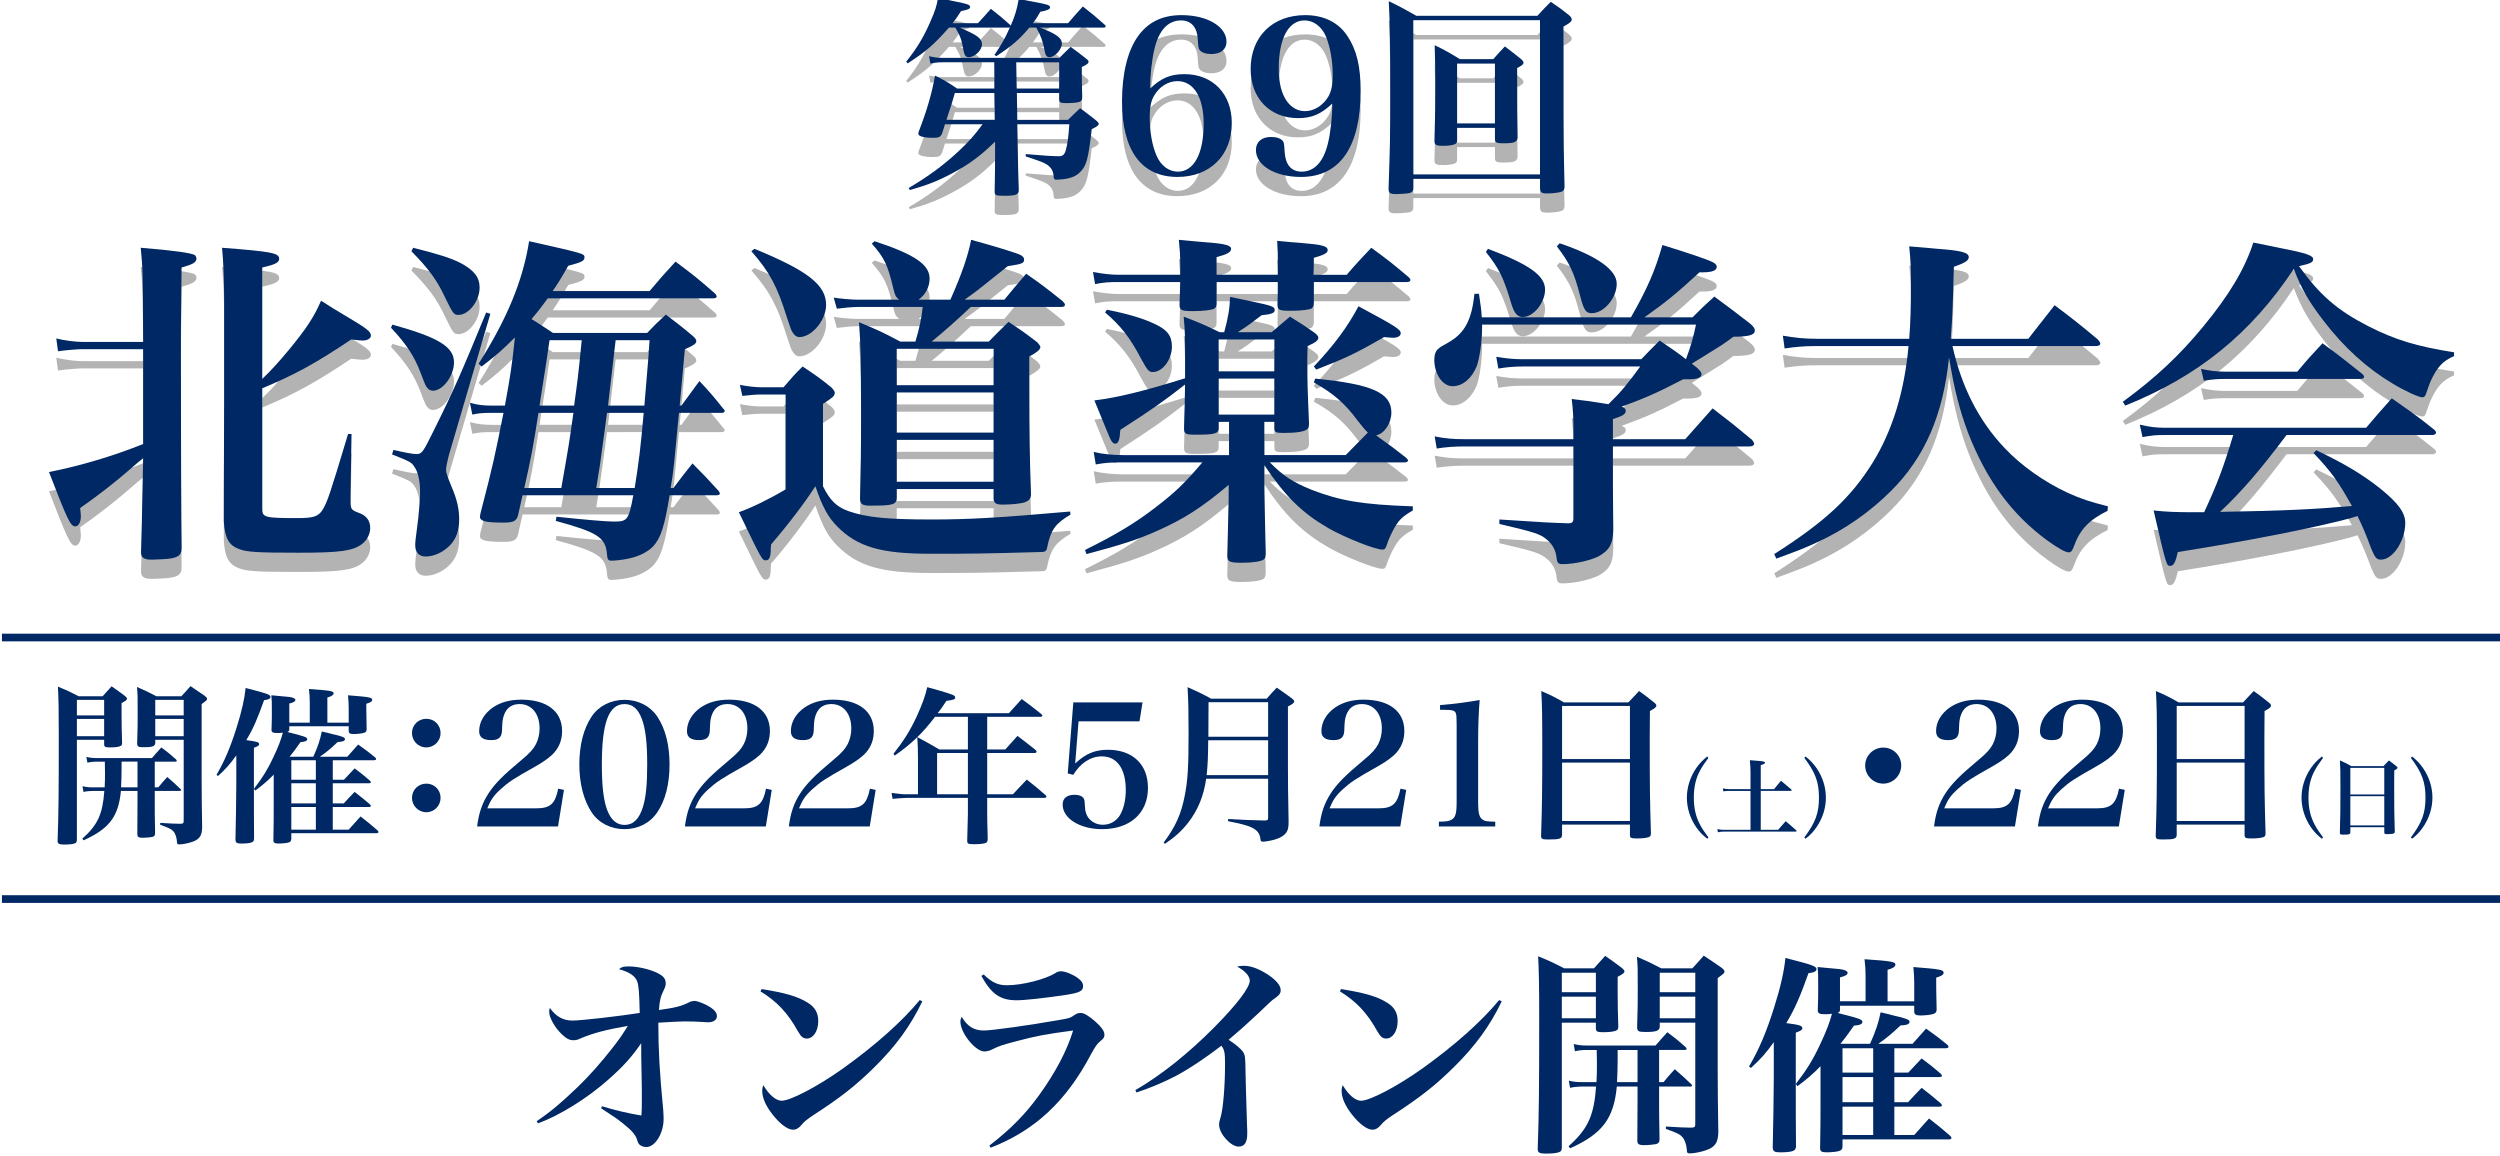<?xml version="1.0" encoding="utf-8"?>
<!-- Generator: Adobe Illustrator 15.0.0, SVG Export Plug-In . SVG Version: 6.00 Build 0)  -->
<!DOCTYPE svg PUBLIC "-//W3C//DTD SVG 1.1//EN" "http://www.w3.org/Graphics/SVG/1.1/DTD/svg11.dtd">
<svg version="1.1" id="レイヤー_1" xmlns="http://www.w3.org/2000/svg" xmlns:xlink="http://www.w3.org/1999/xlink" x="0px"
	 y="0px" width="650px" height="300.51px" viewBox="0 0 650 300.51" enable-background="new 0 0 650 300.51" xml:space="preserve">
<g>
	<g opacity="0.3">
		<path d="M254.268,11.024c1.485-1.595,1.925-2.09,3.354-3.739c2.255,1.76,2.915,2.31,5.004,4.179l0.165,0.22
			c1.1-2.585,1.595-4.125,2.09-6.984c1.705,0.385,3.024,0.605,3.904,0.77c3.575,0.66,4.234,0.88,4.234,1.43
			c0,0.495-0.715,0.825-2.529,1.155c-0.88,1.54-1.21,2.035-1.925,2.97h9.129c1.319-1.54,2.584-2.97,3.849-4.344
			c2.53,1.979,3.299,2.64,5.665,4.729c0.22,0.22,0.274,0.33,0.274,0.439c0,0.165-0.22,0.33-0.495,0.33h-16.608
			c4.234,1.595,5.719,2.695,5.719,4.125c0,1.54-1.87,3.575-3.245,3.575c-0.66,0-1.045-0.495-1.21-1.485
			c-0.495-2.695-0.989-4.015-2.199-6.214h-1.815c-2.53,3.025-4.509,4.729-8.579,7.424l-0.495-0.33
			c1.925-2.86,2.64-4.069,4.015-7.149l-0.22,0.055h-12.813c4.619,1.98,5.774,2.805,5.774,4.345c0,1.54-1.87,3.354-3.464,3.354
			c-0.715,0-1.1-0.495-1.32-1.705c-0.55-2.969-0.77-3.629-2.145-5.994h-1.649c-4.015,4.51-5.774,6.049-10.724,9.294l-0.385-0.44
			c2.86-3.629,4.455-6.269,6.269-10.394c1.265-2.915,1.65-4.07,1.98-6.214c1.705,0.385,3.025,0.605,3.85,0.825
			c3.739,0.715,4.509,0.99,4.509,1.54c0,0.495-0.44,0.715-2.365,1.1c-0.99,1.54-1.32,2.035-2.2,3.134H254.268z M245.69,37.311
			c-0.33,1.1-0.44,1.485-0.825,2.584c-0.385,0.715-0.825,0.935-2.145,0.935c-2.475,0-3.959-0.385-3.959-1.045
			c0-0.165,0.055-0.44,0.165-0.715c2.145-5.554,3.41-10.009,4.179-14.408c2.64,1.32,3.41,1.76,5.719,3.354h9.734l-0.055-6.819
			H245.03c-1.045,0-1.76,0.055-3.135,0.33l-0.33-1.924c1.265,0.33,2.31,0.44,3.464,0.44h30.411c1.54-1.485,1.54-1.485,2.915-2.86
			c1.815,1.32,2.365,1.705,4.069,3.08c0.44,0.33,0.605,0.55,0.605,0.77c0,0.44-0.385,0.77-1.76,1.375c0,0.66,0,0.935,0,1.43
			c0,1.209,0,2.64,0.11,6.379c0,0.605-0.11,0.88-0.385,1.1c-0.44,0.33-1.87,0.495-3.74,0.495c-1.595,0-1.87-0.165-1.87-1.1v-1.54
			h-10.999l0.11,6.984h13.198c1.375-1.375,1.814-1.76,3.134-3.025c1.815,1.32,2.365,1.76,4.179,3.19
			c0.44,0.385,0.66,0.605,0.66,0.88c0,0.385-0.44,0.715-1.814,1.375c-0.88,7.754-1.375,9.569-3.025,11.164
			c-0.99,1.045-2.31,1.595-4.509,1.87c-0.715,0.055-1.265,0.11-1.54,0.11c-0.604,0-0.825-0.165-0.825-0.825
			c-0.055-0.88-0.275-1.595-0.715-2.145c-0.935-1.155-1.65-1.485-6.544-3.08v-0.605c5.114,0.44,7.149,0.55,8.689,0.55
			c0.935,0,1.43-0.44,1.76-1.705c0.44-1.65,0.66-3.41,0.88-6.599h-13.528l0.109,5.719c0.11,6.049,0.11,6.049,0.275,11.329
			c0,1.265-0.715,1.54-3.74,1.54c-2.2,0-2.53-0.11-2.53-1.1c0.11-5.719,0.11-6.984,0.11-9.898v-3.08
			c-3.685,3.629-6.654,5.83-11.054,8.194c-3.794,2.035-6.654,3.135-11.108,4.399l-0.275-0.55c4.949-2.915,8.909-5.774,12.978-9.569
			c2.64-2.475,4.015-4.014,6.214-6.984H245.69z M258.558,29.172h-10.284c-0.77,2.64-0.88,3.025-2.2,6.984h12.593L258.558,29.172z
			 M264.332,28.017h11.053v-6.819h-11.164L264.332,28.017z"/>
		<path d="M307.948,24.278c7.369,0,12.318,5.114,12.318,12.703c0,8.414-5.664,14.023-14.133,14.023
			c-9.349,0-14.408-6.874-14.408-19.633c0-7.424,1.54-13.473,4.344-17.212c2.64-3.52,6.269-5.225,11.164-5.225
			c6.654,0,11.658,2.97,11.658,6.929c0,1.98-1.484,3.189-3.959,3.189c-1.375,0-2.53-0.385-3.025-1.045
			c-0.33-0.439-0.33-0.604-0.495-2.859c-0.165-3.135-1.76-4.839-4.345-4.839c-3.354,0-5.719,2.53-6.874,7.259
			c-0.715,2.969-1.155,6.929-1.155,10.448C301.954,25.267,304.319,24.278,307.948,24.278z M300.03,29.942
			c-0.77,1.32-1.1,2.97-1.1,5.5c0,3.739,0.604,7.314,1.76,10.008c1.1,2.585,3.189,4.18,5.554,4.18c4.179,0,6.709-4.674,6.709-12.483
			c0-6.819-2.584-11.054-6.819-11.054C303.714,26.092,301.405,27.522,300.03,29.942z"/>
		<path d="M337.485,35.716c-7.314,0-12.318-5.169-12.318-12.758c0-8.414,5.664-14.023,14.188-14.023c4.784,0,8.634,1.87,10.943,5.39
			c2.42,3.574,3.465,7.974,3.465,14.243c0,14.628-5.389,22.438-15.508,22.438c-6.709,0-11.714-2.97-11.714-6.984
			c0-2.145,1.485-3.41,3.96-3.41c1.375,0,2.529,0.385,3.024,1.045c0.33,0.495,0.33,0.605,0.495,2.97
			c0.22,3.245,1.76,5.004,4.399,5.004c3.3,0,5.664-2.53,6.819-7.259c0.715-2.915,1.154-6.929,1.154-10.448
			C343.479,34.671,341.059,35.716,337.485,35.716z M345.403,30.052c0.771-1.375,1.101-3.024,1.101-5.554
			c0-3.685-0.66-7.314-1.76-10.009c-1.101-2.584-3.19-4.179-5.555-4.179c-4.179,0-6.709,4.674-6.709,12.483
			c0,3.794,0.715,6.599,2.145,8.579c1.21,1.65,2.86,2.53,4.675,2.53C341.663,33.901,344.029,32.416,345.403,30.052z"/>
		<path d="M367.459,54.029c-0.055,0.66-0.274,0.935-0.935,1.155c-0.44,0.11-2.364,0.275-3.574,0.275
			c-1.54,0-1.925-0.275-1.925-1.375c0.385-10.778,0.439-14.463,0.439-23.262c0-14.243-0.055-19.192-0.385-25.517
			c3.08,1.485,4.069,2.035,7.149,3.794h31.511c1.43-1.595,1.925-2.089,3.465-3.629c2.199,1.485,2.805,1.925,4.729,3.464
			c0.551,0.495,0.715,0.77,0.715,1.1c0,0.55-0.439,0.935-2.145,1.87v22.492c0,6.929,0.055,9.458,0.275,19.137
			c-0.055,0.77-0.221,1.1-0.825,1.32c-0.55,0.22-2.31,0.44-3.739,0.44s-1.76-0.275-1.814-1.43v-2.365h-32.941V54.029z
			 M367.459,50.344h32.941v-40.09h-32.941V50.344z M378.843,41.38c0,0.605-0.11,0.825-0.44,1.045
			c-0.439,0.275-1.704,0.495-3.189,0.495c-1.869,0-2.254-0.22-2.254-1.375c0.164-5.554,0.22-9.019,0.22-14.573
			c0-4.124-0.056-5.994-0.165-10.229c2.914,1.43,3.739,1.925,6.544,3.629h8.688c1.32-1.485,1.705-1.924,3.025-3.299
			c1.925,1.485,2.529,1.925,4.289,3.354c0.385,0.385,0.55,0.605,0.55,0.88c0,0.385-0.329,0.715-1.649,1.375v8.854
			c0,0.66,0,2.805,0.109,9.184c-0.055,1.209-0.879,1.54-3.574,1.54c-1.925,0-2.254-0.165-2.31-1.1v-2.915h-9.844V41.38z
			 M378.843,37.091h9.844V21.528h-9.844V37.091z"/>
	</g>
	<g opacity="0.3">
		<path d="M37.219,93.897c-0.09-18.809-0.09-18.809-0.63-24.479c8.82,0.72,13.05,1.35,14.04,1.89c0.27,0.18,0.45,0.63,0.45,0.9
			c0,0.99-0.9,1.53-3.87,2.34c-0.18,14.939-0.18,17.639-0.18,22.139c0,19.979,0.09,45.448,0.18,50.218c0,0.27,0,0.54,0,0.63
			c0,2.07-1.17,2.7-5.22,2.88c-0.99,0-1.71,0.09-2.16,0.09c-0.27,0-0.45,0-0.54,0c-1.8,0-2.61-0.54-2.61-1.8c0-0.09,0-0.36,0-0.54
			c0.18-5.85,0.18-5.85,0.54-24.029c-1.35,1.08-1.35,1.08-3.42,2.88c-4.05,3.51-8.1,6.66-12.959,10.08
			c0.09,0.81,0.18,1.62,0.18,2.16c0,1.53-0.63,2.61-1.44,2.61c-1.26,0-2.07-1.8-6.84-14.13c8.1-1.62,16.379-4.05,24.479-7.29
			v-18.989c0-0.63,0-2.61,0-5.669H21.29c-1.08,0-4.41,0.27-6.209,0.54l-0.45-3.33c2.16,0.54,5.04,0.9,6.66,0.9H37.219z
			 M68.178,103.527c2.43-2.34,4.14-4.229,6.93-7.56c4.59-5.58,6.479-8.459,8.37-12.779c2.52,1.62,4.41,2.79,5.669,3.51
			c6.39,3.78,7.29,4.5,7.29,5.58c0,0.72-0.9,1.26-2.16,1.26c-0.45,0-1.439-0.09-2.97-0.27c-9,6.03-14.489,9.089-23.129,12.689
			v31.319c0,2.25,0.63,2.43,9.18,2.43c4.229,0,5.49-0.45,6.569-2.25c1.17-1.98,1.8-3.69,6.57-19.619h0.9l-0.27,16.56
			c0,0.45,0,0.81,0,0.99c0,1.89,0.27,2.25,1.979,2.88c2.16,0.72,3.15,2.07,3.15,4.05c0,1.53-0.9,3.24-2.16,4.14
			c-2.34,1.8-5.85,2.25-16.379,2.25c-11.16,0-13.589-0.18-15.66-0.99c-2.609-0.99-3.6-2.88-3.87-7.2c0-2.52,0-13.049,0.09-31.499
			V83.367c0-5.85-0.18-9.989-0.54-13.949c12.869,0.99,14.849,1.35,14.849,2.88c0,0.99-1.17,1.53-4.41,2.25V103.527z"/>
		<path d="M102.02,89.397c11.969,3.33,16.019,5.76,16.019,9.81c0,3.51-2.88,7.38-5.489,7.38c-0.54,0-1.08-0.27-1.351-0.63
			c-0.54-0.63-0.54-0.63-1.89-4.14c-1.53-4.05-3.51-7.2-7.649-11.609L102.02,89.397z M102.29,121.976
			c3.149,0.72,4.95,1.08,6.029,1.08c1.351,0,1.71-0.54,4.23-5.67c5.489-10.979,7.56-15.839,13.859-31.139l1.08,0.36l-10.799,36.808
			c-0.36,1.44-0.72,3.06-0.72,3.69c0,0.81,0.18,1.26,1.35,4.23c1.53,3.51,2.07,6.03,2.07,8.729c0,2.97-0.81,5.13-2.52,6.84
			s-4.05,2.79-6.209,2.79c-1.71,0-2.7-1.08-2.7-2.88c0-0.81,0-1.08,0.81-7.29c0.27-2.79,0.45-4.86,0.45-6.57
			c0-2.97-0.54-5.31-1.53-6.66c-0.72-1.08-0.99-1.26-5.76-3.15L102.29,121.976z M107.42,69.418c6.839,1.71,9.81,2.7,12.329,3.96
			c3.51,1.89,4.95,3.689,4.95,6.39c0,3.42-2.79,7.109-5.49,7.109c-1.26,0-1.439-0.36-3.51-4.59c-2.07-4.41-4.14-7.29-8.729-11.969
			L107.42,69.418z M134.689,138.986c-0.45,1.53-1.17,1.89-3.87,1.89c-4.5,0-6.03-0.36-6.03-1.53c0-0.27,0.09-0.63,0.18-1.08
			c3.24-12.419,3.69-14.669,5.94-25.919h-3.42c-1.89,0-3.15,0.09-4.68,0.45l-0.63-3.06c1.98,0.54,3.6,0.72,5.58,0.72h3.51
			c1.35-7.2,1.89-10.799,2.61-17.729c-3.33,3.33-4.68,4.5-8.64,7.56l-0.811-0.72c7.38-11.609,11.52-21.599,13.14-31.858
			c14.399,3.24,14.399,3.24,14.399,4.23c0,0.9-0.81,1.26-4.229,2.16c-1.89,3.33-2.61,4.5-4.05,6.57h25.199
			c2.88-3.42,3.87-4.5,6.75-7.65c4.59,3.42,5.94,4.5,10.26,8.28c0.27,0.27,0.45,0.63,0.45,0.81c0,0.27-0.36,0.45-0.9,0.45h-43.018
			c-1.89,2.52-2.25,3.06-4.23,5.399c1.89,1.17,2.88,1.8,5.58,3.6h24.479c2.07-2.16,2.7-2.79,4.86-4.77
			c3.06,2.34,4.05,3.06,6.93,5.49c0.72,0.63,0.99,0.99,0.99,1.44c0,0.63-0.81,1.17-2.97,2.07c-0.27,2.7-0.72,7.56-1.35,14.669h0.45
			c1.62-2.25,3.149-4.32,4.68-6.39c2.88,3.06,3.69,4.05,6.21,7.2c0.27,0.18,0.36,0.45,0.36,0.63c0,0.27-0.36,0.45-0.81,0.45h-11.069
			c-1.26,13.049-1.35,14.759-2.16,19.529h0.72c2.07-2.79,2.79-3.69,4.95-6.39c3.06,3.06,3.96,4.05,6.84,7.2
			c0.18,0.27,0.27,0.45,0.27,0.63c0,0.27-0.27,0.45-0.81,0.45h-12.24c-1.35,8.28-2.34,11.16-4.32,13.32
			c-1.53,1.53-3.87,2.699-6.84,3.24c-1.35,0.27-3.24,0.449-3.96,0.449c-0.81,0-1.08-0.27-1.17-1.71
			c-0.36-4.319-2.43-5.669-13.319-8.64l0.18-1.08c7.74,0.81,12.959,1.26,15.029,1.26c3.42,0,3.78-0.45,4.95-6.84h-28.799
			L134.689,138.986z M145.938,131.876c1.98-11.25,1.98-11.25,3.15-19.529h-9.09c-1.35,8.729-1.89,11.609-3.689,19.529H145.938z
			 M149.268,110.456c0.9-6.66,0.99-6.839,1.98-17.009h-8.37c-0.72,5.04-0.72,5.04-2.609,17.009H149.268z M157.818,112.346
			c-0.45,3.33-0.72,5.67-0.99,7.379c-0.81,6.12-0.81,6.12-1.8,12.15h9.99c0.99-6.12,1.62-10.979,2.34-19.529H157.818z
			 M167.537,110.456c1.08-12.779,1.08-12.779,1.35-17.009h-8.82c-0.36,3.06-0.99,8.73-1.979,17.009H167.537z"/>
		<path d="M192.38,105.057c1.62,0.36,4.14,0.63,5.31,0.63h6.03c2.069-2.43,2.7-3.15,4.949-5.4c3.51,2.34,4.59,3.06,7.65,5.58
			c0.45,0.54,0.72,0.9,0.72,1.26v0.09c-0.09,0.81-0.45,1.08-3.06,2.79v21.419c1.8,3.69,3.6,5.4,6.66,6.48
			c4.68,1.62,9.899,2.16,21.599,2.16c9.9,0,17.549-0.45,35.999-2.07l0.09,0.81c-3.87,2.25-5.13,3.959-6.029,8.37
			c-0.18,1.08-0.45,1.35-1.71,1.35c-15.75,0.45-18.54,0.45-28.709,0.45c-12.87,0-18.899-1.8-24.119-7.02
			c-2.52-2.52-3.87-5.04-5.76-10.53c-2.61,4.05-6.93,9.81-11.52,15.12c-0.09,0.81-0.09,1.44-0.09,1.89
			c-0.09,1.53-0.45,2.25-1.26,2.25c-0.99,0-0.99,0-7.02-12.51c3.33-1.17,8.1-3.51,12.149-5.939v-24.659h-6.57
			c-1.17,0-3.06,0.18-4.68,0.36L192.38,105.057z M196.16,69.688c13.77,5.669,18.629,9.359,18.629,14.58
			c0,3.959-3.69,8.369-6.93,8.369c-0.72,0-1.35-0.45-1.8-1.26c-0.36-0.54-0.45-0.81-1.44-3.78c-2.52-8.1-4.5-11.879-9.27-17.279
			L196.16,69.688z M247.098,82.918c2.97-6.66,4.59-11.43,5.4-15.569c6.57,1.8,11.79,3.419,12.87,3.959
			c0.63,0.36,0.899,0.72,0.899,1.17c0,0.99-0.54,1.17-4.229,1.71c-8.189,6.57-8.189,6.57-11.25,8.73h10.35
			c2.34-2.88,3.15-3.78,5.669-6.75c4.14,2.88,5.4,3.87,9.45,7.11c0.36,0.36,0.63,0.72,0.63,0.9c0,0.45-0.271,0.63-0.99,0.63h-23.489
			c-3.42,3.24-6.75,6.21-10.169,9h14.849c2.25-2.25,2.88-2.97,5.13-5.129c3.42,2.25,4.41,2.97,7.47,5.31
			c0.54,0.63,0.81,0.99,0.81,1.26c0,0.63-0.99,1.439-2.88,2.43v9.359c0,10.26,0.09,16.83,0.45,26.549
			c-0.09,1.08-0.45,1.53-1.53,1.98c-0.99,0.36-3.6,0.63-5.76,0.63c-1.8,0-2.25-0.27-2.43-1.44v-2.61h-25.199v2.34
			c-0.09,1.71-0.99,1.98-6.84,1.98c-2.07,0-2.61-0.36-2.7-1.71c0.18-8.46,0.271-12.51,0.271-21.509
			c0-13.859-0.09-18.539-0.54-24.479c4.77,1.98,6.209,2.61,10.709,5.04h3.96c0.99-3.24,1.62-6.209,1.89-9h-16.83
			c-1.439,0-4.229,0.27-5.489,0.45l-0.811-2.88c1.62,0.27,4.68,0.54,6.3,0.54h10.71c-0.9-0.72-1.08-1.17-1.44-2.61
			c-1.53-6.48-2.34-8.19-5.67-11.97l0.72-0.63c10.35,3.42,14.309,6.03,14.309,9.72c0,2.16-1.08,4.229-2.88,5.49H247.098z
			 M258.347,105.147v-9.45h-25.199v9.45H258.347z M233.149,107.036v10.44h25.199v-10.44H233.149z M233.149,119.366v10.89h25.199
			v-10.89H233.149z"/>
		<path d="M330.168,125.216c3.42,3.51,5.939,5.13,10.8,7.109c7.47,2.88,13.14,3.87,26.368,4.32v1.08c-2.52,1.44-3.51,2.34-4.68,4.32
			c-0.72,1.26-1.619,3.15-1.979,4.32c-0.45,1.35-0.63,1.53-1.26,1.53c-1.89,0-9.81-3.149-14.04-5.58
			c-6.84-3.96-11.249-8.28-16.648-16.379v6.3c0,1.26,0.18,7.83,0.359,16.56c0,0.899-0.18,1.35-0.45,1.62
			c-0.63,0.539-2.88,0.899-5.669,0.899c-3.24,0-3.87-0.271-3.87-1.8v-0.09c0.09-3.51,0.09-3.51,0.36-14.58v-3.78
			c-6.93,5.85-11.7,8.91-18.629,11.97c-5.04,2.25-9.18,3.6-18.359,6.029l-0.36-1.08c8.01-3.96,13.139-7.02,18.809-11.43
			c4.77-3.69,7.2-6.03,11.7-11.339H292.19c-3.33,0-4.95,0.09-7.29,0.54l-0.54-3.24c2.25,0.54,4.95,0.81,7.83,0.81h27.359v-8.64h-2.7
			v1.71c-0.09,1.35-0.99,1.62-5.94,1.62c-2.61,0-3.06-0.18-3.06-1.62c0.18-5.49,0.18-7.38,0.271-11.43
			c-5.49,4.32-8.73,6.57-16.83,11.79c-0.18,2.79-0.54,3.6-1.35,3.6c-0.36,0-0.72-0.27-1.08-0.9c-0.18-0.18-1.53-3.6-4.319-10.35
			c5.939-0.72,12.959-2.43,23.579-5.76c0-0.72,0-2.16,0-4.23c0-6.84,0-7.65-0.36-11.79c4.23,1.62,5.49,2.16,9.359,4.05h1.17
			c0.99-3.6,1.44-6.12,1.53-9.18c2.52,0.54,4.41,0.9,5.58,1.17c5.22,1.08,6.029,1.35,6.029,2.25c0,0.81-0.9,1.08-3.42,1.35
			c-2.699,2.07-3.779,2.88-6.209,4.41h8.82c2.069-1.8,2.79-2.34,4.77-4.05c2.79,1.71,3.6,2.25,6.21,4.05
			c0.81,0.63,1.17,0.99,1.17,1.44c0,0.63-0.721,1.26-2.79,2.16c-0.09,2.34-0.09,4.229-0.09,5.399c0,3.42,0.09,6.57,0.45,14.669
			c0,0.81-0.09,1.17-0.36,1.44c-0.63,0.72-2.79,1.08-6.21,1.08c-2.07,0-2.43-0.18-2.43-1.26v-1.62h-2.609v8.64h21.148
			c2.7-2.7,2.88-2.97,5.76-5.85c-0.99-0.99-1.17-1.26-2.609-3.06c-3.42-4.59-6.21-7.02-11.43-9.989l0.359-0.99
			c14.76,1.44,19.8,3.69,19.8,8.82c0,2.79-1.8,5.49-3.96,5.939c4.5,3.24,4.5,3.24,7.83,5.85c0.359,0.36,0.449,0.54,0.449,0.72
			c0,0.27-0.359,0.45-0.899,0.45H330.168z M306.859,76.438c0-2.34,0-2.43,0-2.61c0-2.61-0.09-3.69-0.36-6.479
			c3.06,0.27,5.399,0.54,6.84,0.63c5.13,0.36,6.75,0.81,6.75,1.71s-1.08,1.44-3.78,2.16c0,2.34,0,2.52,0,4.59h15.93
			c0-0.72,0-0.72,0-1.89c0-3.51,0-4.23-0.181-6.93c2.7,0.27,4.86,0.45,6.21,0.54c5.49,0.45,6.93,0.81,6.93,1.89
			c0,0.72-0.99,1.26-3.6,1.98c0,2.07,0,2.07-0.09,4.41h8.64c2.699-3.15,3.6-4.05,6.39-7.02c4.319,3.15,5.58,4.14,9.719,7.649
			c0.36,0.36,0.451,0.54,0.451,0.72c0,0.36-0.36,0.54-0.9,0.54h-24.209c0,1.08,0,1.08,0,5.22c0,0.81-0.18,1.35-0.54,1.62
			c-0.63,0.36-2.7,0.63-5.49,0.63c-3.06,0-3.419-0.18-3.419-1.8c0.09-2.79,0.09-3.06,0.09-5.669h-15.93c0,1.53,0,3.42,0,5.49
			c0,0.81-0.18,1.17-0.63,1.44c-0.72,0.36-2.79,0.63-5.67,0.63s-3.33-0.27-3.33-1.71c0.09-2.88,0.09-3.33,0.18-5.85H290.75
			c-2.43,0-3.87,0.09-6.03,0.54l-0.54-3.15c2.34,0.45,4.68,0.72,6.57,0.72H306.859z M287.78,85.528c5.49,1.08,9.359,2.25,12.239,3.6
			c3.42,1.53,4.68,3.15,4.68,5.94c0,3.42-2.43,6.66-4.95,6.66c-1.08,0-1.35-0.36-3.149-3.6c-2.7-5.22-5.31-8.55-9.27-11.88
			L287.78,85.528z M331.338,101.547v-8.28h-14.489v8.28H331.338z M316.849,103.437v9.359h14.489v-9.359H316.849z M341.598,100.287
			c5.31-5.58,8.909-10.53,11.609-15.659c9.72,5.22,10.979,6.03,10.979,7.02c0,0.72-0.81,1.17-1.979,1.17
			c-0.631,0-1.44-0.09-2.34-0.18c-7.471,4.32-10.26,5.58-17.64,8.46L341.598,100.287z"/>
		<path d="M438.167,119.186c4.229-4.77,4.229-4.77,7.11-8.01c4.59,3.51,5.939,4.59,10.26,8.189c0.359,0.45,0.539,0.81,0.539,0.99
			c0,0.45-0.449,0.72-1.26,0.72h-35.459v10.08l0.091,11.52c-0.091,3.6-0.811,5.13-3.42,6.75c-1.98,1.17-6.479,2.25-9.72,2.25
			c-1.17,0-1.439-0.271-1.62-1.71c-0.18-1.89-1.08-3.51-2.52-4.68c-1.71-1.44-3.06-1.89-12.33-4.05v-1.17
			c12.51,0.81,12.51,0.81,17.729,0.99c0.09,0,0.27,0,0.27,0c0.9,0,1.261-0.359,1.261-1.35v-18.629H380.66
			c-2.7,0-4.771,0.18-7.11,0.54l-0.54-3.15c2.7,0.54,4.77,0.72,7.65,0.72h28.438v-1.44c0-4.68-0.091-5.76-0.45-9
			c4.59,0.54,4.59,0.54,9.539,1.35c3.24-3.15,4.95-5.22,8.28-9.81h-30.419c-2.43,0-4.32,0.18-6.479,0.54l-0.54-3.06
			c2.699,0.45,4.5,0.63,6.93,0.63h30.779c2.069-2.16,2.699-2.79,4.77-4.859c3.6,2.43,4.77,3.24,6.84,4.859
			c1.26-3.419,1.8-5.129,2.609-9H385.34c0,0.36,0,0.63,0,0.81c0,3.51-0.631,7.83-1.351,9.899c-1.26,3.24-3.689,5.31-6.3,5.31
			c-2.609,0-4.77-3.15-4.77-6.84c0-1.44,0.359-2.43,1.26-3.06c0.27-0.27,0.27-0.27,2.34-1.439c4.32-2.43,6.12-5.85,6.84-12.689h1.17
			c0.45,3.06,0.63,4.14,0.72,6.12h38.789c4.229-7.38,6.3-12.15,8.189-18.81c6.39,1.98,11.52,3.69,12.96,4.41
			c0.81,0.36,1.17,0.81,1.17,1.26c0,0.99-1.261,1.44-3.69,1.44c-0.09,0-0.45,0-0.81,0c-6.03,5.58-9.09,8.01-14.31,11.7h12.509
			c2.431-2.43,3.15-3.15,5.67-5.4c4.051,2.97,5.311,3.96,9.18,6.93c0.99,0.81,1.35,1.35,1.35,1.89c0,1.17-1.529,1.62-5.579,1.62
			c-2.521,1.89-2.521,1.89-9.09,5.94c-0.36,0.18-0.899,0.54-1.71,1.08l1.17,0.9c0.9,0.81,1.35,1.35,1.35,1.8
			c0,0.9-1.079,1.35-3.42,1.35c-0.27,0-0.81,0-1.35,0c-6.93,3.6-10.26,5.04-16.02,7.109c0.811,0.27,1.08,0.63,1.08,1.08
			c0,0.9-0.81,1.35-3.33,2.16v5.22H438.167z M386.869,69.688c10.71,4.05,14.85,6.93,14.85,10.62c0,3.33-2.97,7.109-5.76,7.109
			c-1.439,0-2.25-0.9-3.061-3.6c-2.069-6.93-3.06-8.82-6.569-13.319L386.869,69.688z M405.498,68.248
			c9.811,3.33,14.85,6.93,14.85,10.529c0,3.69-3.33,7.65-6.479,7.65c-1.53,0-2.069-0.72-3.06-4.59c-1.53-5.94-2.7-8.459-6.03-12.779
			L405.498,68.248z"/>
		<path d="M507.649,94.977c2.34,10.62,6.84,19.439,13.589,26.549c4.32,4.59,10.35,8.82,16.38,11.609
			c3.33,1.53,5.85,2.34,10.439,3.51l-0.09,1.17c-4.771,2.34-7.2,4.859-8.73,9.179c-0.449,1.26-0.81,1.62-1.35,1.62
			c-0.9,0-2.79-1.08-5.67-3.15c-9.18-6.75-15.659-15.569-20.429-27.719c-2.25-5.94-3.69-11.52-5.04-19.799
			c-1.529,14.939-6.3,25.919-15.029,34.648c-5.49,5.49-12.06,10.08-19.079,13.32c-3.24,1.53-5.58,2.43-10.8,4.319l-0.54-1.17
			c13.409-8.549,19.979-14.759,25.649-23.849c5.129-8.37,8.189-18.359,9.27-30.239h-23.85c-3.239,0-5.399,0.18-8.369,0.63
			l-0.45-3.33c2.97,0.54,5.67,0.81,8.909,0.81h23.939c0.36-4.41,0.45-8.55,0.45-14.489c0-4.32-0.09-5.76-0.45-9.54
			c3.24,0.27,5.67,0.45,7.29,0.63c6.3,0.45,8.189,0.99,8.189,2.16c0,0.9-0.99,1.53-3.87,2.52c-0.27,9.629-0.359,13.14-0.81,18.719
			h20.159l6.84-8.729c5.039,3.78,6.479,4.95,11.249,8.91c0.45,0.54,0.63,0.81,0.63,1.08c0,0.36-0.449,0.63-1.08,0.63H507.649z"/>
		<path d="M551.93,109.467c8.37-6.12,14.67-11.97,20.879-19.529c6.84-8.28,10.891-15.119,13.05-21.869
			c3.06,0.63,5.49,1.08,7.11,1.44c6.479,1.26,8.459,1.89,8.459,2.88c0,0.81-0.72,1.17-3.689,1.8c5.31,7.47,9.989,11.52,18.089,15.66
			c6.93,3.51,12.51,5.22,22.229,6.75v0.99c-2.971,1.26-4.41,2.88-6.12,6.569c-0.36,0.81-0.81,2.25-1.08,2.97
			c-0.27,0.9-0.54,1.17-1.079,1.17c-0.9,0-4.5-1.62-7.74-3.6c-6.66-3.959-12.689-9.449-17.909-16.289
			c-3.87-5.04-5.76-8.28-7.739-13.5c-11.16,16.829-24.93,27.989-43.829,35.548L551.93,109.467z M594.498,118.106
			c-6.84,9.089-11.699,14.759-17.279,19.979c16.739-0.27,25.199-0.72,34.289-1.53c-3.6-6.39-5.221-8.729-9.99-13.77l0.721-0.72
			c7.199,3.419,11.879,6.209,16.559,9.899c4.68,3.78,6.57,6.3,6.57,9c0,4.68-3.24,9.54-6.3,9.54c-1.17,0-1.53-0.45-2.521-2.79
			c-1.709-4.59-2.25-5.76-3.6-8.55c-0.81,0.27-0.81,0.27-2.07,0.63c-9.18,2.43-26.278,5.85-44.638,8.729
			c-0.63,2.7-1.08,3.6-1.979,3.6c-0.99,0-0.99,0-4.32-14.399c3.6,0.36,5.76,0.45,10.17,0.45c0.09,0,1.89,0,2.97,0
			c3.42-7.379,5.04-11.699,7.56-20.069H562.64c-1.979,0-3.24,0.09-5.58,0.54l-0.72-3.24c2.609,0.63,4.41,0.81,6.569,0.81h52.288
			c2.88-3.42,3.779-4.41,6.66-7.649c4.859,3.42,6.39,4.41,10.979,8.1c0.359,0.27,0.54,0.63,0.54,0.81c0,0.36-0.45,0.63-0.99,0.63
			H594.498z M572.27,100.917c2.52,0.54,4.229,0.72,6.659,0.72h18.359c2.79-3.33,3.69-4.32,6.569-7.38
			c4.41,3.24,5.76,4.32,10.17,7.83c0.45,0.36,0.63,0.63,0.63,0.9c0,0.36-0.36,0.54-1.08,0.54h-35.188c-1.8,0-2.97,0.09-5.399,0.45
			L572.27,100.917z"/>
	</g>
	<g>
		<path fill="#002864" d="M254.268,6.024c1.485-1.595,1.925-2.09,3.354-3.739c2.255,1.76,2.915,2.31,5.004,4.179l0.165,0.22
			c1.1-2.585,1.595-4.125,2.09-6.984c1.705,0.385,3.024,0.605,3.904,0.77c3.575,0.66,4.234,0.88,4.234,1.43
			c0,0.495-0.715,0.825-2.529,1.155c-0.88,1.54-1.21,2.035-1.925,2.97h9.129c1.319-1.54,2.584-2.97,3.849-4.344
			c2.53,1.979,3.299,2.64,5.665,4.729c0.22,0.22,0.274,0.33,0.274,0.439c0,0.165-0.22,0.33-0.495,0.33h-16.608
			c4.234,1.595,5.719,2.695,5.719,4.125c0,1.54-1.87,3.575-3.245,3.575c-0.66,0-1.045-0.495-1.21-1.485
			c-0.495-2.695-0.989-4.015-2.199-6.214h-1.815c-2.53,3.025-4.509,4.729-8.579,7.424l-0.495-0.33
			c1.925-2.86,2.64-4.069,4.015-7.149l-0.22,0.055h-12.813c4.619,1.98,5.774,2.805,5.774,4.345c0,1.54-1.87,3.354-3.464,3.354
			c-0.715,0-1.1-0.495-1.32-1.705c-0.55-2.969-0.77-3.629-2.145-5.994h-1.649c-4.015,4.51-5.774,6.049-10.724,9.294l-0.385-0.44
			c2.86-3.629,4.455-6.269,6.269-10.394c1.265-2.915,1.65-4.07,1.98-6.214c1.705,0.385,3.025,0.605,3.85,0.825
			c3.739,0.715,4.509,0.99,4.509,1.54c0,0.495-0.44,0.715-2.365,1.1c-0.99,1.54-1.32,2.035-2.2,3.134H254.268z M245.69,32.311
			c-0.33,1.1-0.44,1.485-0.825,2.584c-0.385,0.715-0.825,0.935-2.145,0.935c-2.475,0-3.959-0.385-3.959-1.045
			c0-0.165,0.055-0.44,0.165-0.715c2.145-5.554,3.41-10.009,4.179-14.408c2.64,1.32,3.41,1.76,5.719,3.354h9.734l-0.055-6.819
			H245.03c-1.045,0-1.76,0.055-3.135,0.33l-0.33-1.924c1.265,0.33,2.31,0.44,3.464,0.44h30.411c1.54-1.485,1.54-1.485,2.915-2.86
			c1.815,1.32,2.365,1.705,4.069,3.08c0.44,0.33,0.605,0.55,0.605,0.77c0,0.44-0.385,0.77-1.76,1.375c0,0.66,0,0.935,0,1.43
			c0,1.209,0,2.64,0.11,6.379c0,0.605-0.11,0.88-0.385,1.1c-0.44,0.33-1.87,0.495-3.74,0.495c-1.595,0-1.87-0.165-1.87-1.1v-1.54
			h-10.999l0.11,6.984h13.198c1.375-1.375,1.814-1.76,3.134-3.025c1.815,1.32,2.365,1.76,4.179,3.19
			c0.44,0.385,0.66,0.605,0.66,0.88c0,0.385-0.44,0.715-1.814,1.375c-0.88,7.754-1.375,9.569-3.025,11.164
			c-0.99,1.045-2.31,1.595-4.509,1.87c-0.715,0.055-1.265,0.11-1.54,0.11c-0.604,0-0.825-0.165-0.825-0.825
			c-0.055-0.88-0.275-1.595-0.715-2.145c-0.935-1.155-1.65-1.485-6.544-3.08v-0.605c5.114,0.44,7.149,0.55,8.689,0.55
			c0.935,0,1.43-0.44,1.76-1.705c0.44-1.65,0.66-3.41,0.88-6.599h-13.528l0.109,5.719c0.11,6.049,0.11,6.049,0.275,11.329
			c0,1.265-0.715,1.54-3.74,1.54c-2.2,0-2.53-0.11-2.53-1.1c0.11-5.719,0.11-6.984,0.11-9.898v-3.08
			c-3.685,3.629-6.654,5.83-11.054,8.194c-3.794,2.035-6.654,3.135-11.108,4.399l-0.275-0.55c4.949-2.915,8.909-5.774,12.978-9.569
			c2.64-2.475,4.015-4.014,6.214-6.984H245.69z M258.558,24.172h-10.284c-0.77,2.64-0.88,3.025-2.2,6.984h12.593L258.558,24.172z
			 M264.332,23.017h11.053v-6.819h-11.164L264.332,23.017z"/>
		<path fill="#002864" d="M307.948,19.278c7.369,0,12.318,5.114,12.318,12.703c0,8.414-5.664,14.023-14.133,14.023
			c-9.349,0-14.408-6.874-14.408-19.633c0-7.424,1.54-13.473,4.344-17.212c2.64-3.52,6.269-5.225,11.164-5.225
			c6.654,0,11.658,2.97,11.658,6.929c0,1.98-1.484,3.189-3.959,3.189c-1.375,0-2.53-0.385-3.025-1.045
			c-0.33-0.439-0.33-0.604-0.495-2.859c-0.165-3.135-1.76-4.839-4.345-4.839c-3.354,0-5.719,2.53-6.874,7.259
			c-0.715,2.969-1.155,6.929-1.155,10.448C301.954,20.267,304.319,19.278,307.948,19.278z M300.03,24.942
			c-0.77,1.32-1.1,2.97-1.1,5.5c0,3.739,0.604,7.314,1.76,10.008c1.1,2.585,3.189,4.18,5.554,4.18c4.179,0,6.709-4.674,6.709-12.483
			c0-6.819-2.584-11.054-6.819-11.054C303.714,21.092,301.405,22.522,300.03,24.942z"/>
		<path fill="#002864" d="M337.485,30.716c-7.314,0-12.318-5.169-12.318-12.758c0-8.414,5.664-14.023,14.188-14.023
			c4.784,0,8.634,1.87,10.943,5.39c2.42,3.574,3.465,7.974,3.465,14.243c0,14.628-5.389,22.438-15.508,22.438
			c-6.709,0-11.714-2.97-11.714-6.984c0-2.145,1.485-3.41,3.96-3.41c1.375,0,2.529,0.385,3.024,1.045
			c0.33,0.495,0.33,0.605,0.495,2.97c0.22,3.245,1.76,5.004,4.399,5.004c3.3,0,5.664-2.53,6.819-7.259
			c0.715-2.915,1.154-6.929,1.154-10.448C343.479,29.671,341.059,30.716,337.485,30.716z M345.403,25.052
			c0.771-1.375,1.101-3.024,1.101-5.554c0-3.685-0.66-7.314-1.76-10.009c-1.101-2.584-3.19-4.179-5.555-4.179
			c-4.179,0-6.709,4.674-6.709,12.483c0,3.794,0.715,6.599,2.145,8.579c1.21,1.65,2.86,2.53,4.675,2.53
			C341.663,28.901,344.029,27.416,345.403,25.052z"/>
		<path fill="#002864" d="M367.459,49.029c-0.055,0.66-0.274,0.935-0.935,1.155c-0.44,0.11-2.364,0.275-3.574,0.275
			c-1.54,0-1.925-0.275-1.925-1.375c0.385-10.778,0.439-14.463,0.439-23.262c0-14.243-0.055-19.192-0.385-25.517
			c3.08,1.485,4.069,2.035,7.149,3.794h31.511c1.43-1.595,1.925-2.089,3.465-3.629c2.199,1.485,2.805,1.925,4.729,3.464
			c0.551,0.495,0.715,0.77,0.715,1.1c0,0.55-0.439,0.935-2.145,1.87v22.492c0,6.929,0.055,9.458,0.275,19.137
			c-0.055,0.77-0.221,1.1-0.825,1.32c-0.55,0.22-2.31,0.44-3.739,0.44s-1.76-0.275-1.814-1.43v-2.365h-32.941V49.029z
			 M367.459,45.344h32.941V5.254h-32.941V45.344z M378.843,36.38c0,0.605-0.11,0.825-0.44,1.045
			c-0.439,0.275-1.704,0.495-3.189,0.495c-1.869,0-2.254-0.22-2.254-1.375c0.164-5.554,0.22-9.019,0.22-14.573
			c0-4.124-0.056-5.994-0.165-10.229c2.914,1.43,3.739,1.925,6.544,3.629h8.688c1.32-1.485,1.705-1.924,3.025-3.299
			c1.925,1.485,2.529,1.925,4.289,3.354c0.385,0.385,0.55,0.605,0.55,0.88c0,0.385-0.329,0.715-1.649,1.375v8.854
			c0,0.66,0,2.805,0.109,9.184c-0.055,1.209-0.879,1.54-3.574,1.54c-1.925,0-2.254-0.165-2.31-1.1v-2.915h-9.844V36.38z
			 M378.843,32.091h9.844V16.528h-9.844V32.091z"/>
	</g>
	<g>
		<path fill="#002864" d="M37.219,88.897c-0.09-18.809-0.09-18.809-0.63-24.479c8.82,0.72,13.05,1.35,14.04,1.89
			c0.27,0.18,0.45,0.63,0.45,0.9c0,0.99-0.9,1.53-3.87,2.34c-0.18,14.939-0.18,17.639-0.18,22.139c0,19.979,0.09,45.448,0.18,50.218
			c0,0.27,0,0.54,0,0.63c0,2.07-1.17,2.7-5.22,2.88c-0.99,0-1.71,0.09-2.16,0.09c-0.27,0-0.45,0-0.54,0c-1.8,0-2.61-0.54-2.61-1.8
			c0-0.09,0-0.36,0-0.54c0.18-5.85,0.18-5.85,0.54-24.029c-1.35,1.08-1.35,1.08-3.42,2.88c-4.05,3.51-8.1,6.66-12.959,10.08
			c0.09,0.81,0.18,1.62,0.18,2.16c0,1.53-0.63,2.61-1.44,2.61c-1.26,0-2.07-1.8-6.84-14.13c8.1-1.62,16.379-4.05,24.479-7.29V96.457
			c0-0.63,0-2.61,0-5.669H21.29c-1.08,0-4.41,0.27-6.209,0.54l-0.45-3.33c2.16,0.54,5.04,0.9,6.66,0.9H37.219z M68.178,98.527
			c2.43-2.34,4.14-4.229,6.93-7.56c4.59-5.58,6.479-8.459,8.37-12.779c2.52,1.62,4.41,2.79,5.669,3.51c6.39,3.78,7.29,4.5,7.29,5.58
			c0,0.72-0.9,1.26-2.16,1.26c-0.45,0-1.439-0.09-2.97-0.27c-9,6.03-14.489,9.089-23.129,12.689v31.319c0,2.25,0.63,2.43,9.18,2.43
			c4.229,0,5.49-0.45,6.569-2.25c1.17-1.98,1.8-3.69,6.57-19.619h0.9l-0.27,16.56c0,0.45,0,0.81,0,0.99c0,1.89,0.27,2.25,1.979,2.88
			c2.16,0.72,3.15,2.07,3.15,4.05c0,1.53-0.9,3.24-2.16,4.14c-2.34,1.8-5.85,2.25-16.379,2.25c-11.16,0-13.589-0.18-15.66-0.99
			c-2.609-0.99-3.6-2.88-3.87-7.2c0-2.52,0-13.049,0.09-31.499V78.367c0-5.85-0.18-9.989-0.54-13.949
			c12.869,0.99,14.849,1.35,14.849,2.88c0,0.99-1.17,1.53-4.41,2.25V98.527z"/>
		<path fill="#002864" d="M102.02,84.397c11.969,3.33,16.019,5.76,16.019,9.81c0,3.51-2.88,7.38-5.489,7.38
			c-0.54,0-1.08-0.27-1.351-0.63c-0.54-0.63-0.54-0.63-1.89-4.14c-1.53-4.05-3.51-7.2-7.649-11.609L102.02,84.397z M102.29,116.976
			c3.149,0.72,4.95,1.08,6.029,1.08c1.351,0,1.71-0.54,4.23-5.67c5.489-10.979,7.56-15.839,13.859-31.139l1.08,0.36l-10.799,36.808
			c-0.36,1.44-0.72,3.06-0.72,3.69c0,0.81,0.18,1.26,1.35,4.23c1.53,3.51,2.07,6.03,2.07,8.729c0,2.97-0.81,5.13-2.52,6.84
			s-4.05,2.79-6.209,2.79c-1.71,0-2.7-1.08-2.7-2.88c0-0.81,0-1.08,0.81-7.29c0.27-2.79,0.45-4.86,0.45-6.57
			c0-2.97-0.54-5.31-1.53-6.66c-0.72-1.08-0.99-1.26-5.76-3.15L102.29,116.976z M107.42,64.418c6.839,1.71,9.81,2.7,12.329,3.96
			c3.51,1.89,4.95,3.689,4.95,6.39c0,3.42-2.79,7.109-5.49,7.109c-1.26,0-1.439-0.36-3.51-4.59c-2.07-4.41-4.14-7.29-8.729-11.969
			L107.42,64.418z M134.689,133.986c-0.45,1.53-1.17,1.89-3.87,1.89c-4.5,0-6.03-0.36-6.03-1.53c0-0.27,0.09-0.63,0.18-1.08
			c3.24-12.419,3.69-14.669,5.94-25.919h-3.42c-1.89,0-3.15,0.09-4.68,0.45l-0.63-3.06c1.98,0.54,3.6,0.72,5.58,0.72h3.51
			c1.35-7.2,1.89-10.799,2.61-17.729c-3.33,3.33-4.68,4.5-8.64,7.56l-0.811-0.72c7.38-11.609,11.52-21.599,13.14-31.858
			c14.399,3.24,14.399,3.24,14.399,4.23c0,0.9-0.81,1.26-4.229,2.16c-1.89,3.33-2.61,4.5-4.05,6.57h25.199
			c2.88-3.42,3.87-4.5,6.75-7.65c4.59,3.42,5.94,4.5,10.26,8.28c0.27,0.27,0.45,0.63,0.45,0.81c0,0.27-0.36,0.45-0.9,0.45h-43.018
			c-1.89,2.52-2.25,3.06-4.23,5.399c1.89,1.17,2.88,1.8,5.58,3.6h24.479c2.07-2.16,2.7-2.79,4.86-4.77
			c3.06,2.34,4.05,3.06,6.93,5.49c0.72,0.63,0.99,0.99,0.99,1.44c0,0.63-0.81,1.17-2.97,2.07c-0.27,2.7-0.72,7.56-1.35,14.669h0.45
			c1.62-2.25,3.149-4.32,4.68-6.39c2.88,3.06,3.69,4.05,6.21,7.2c0.27,0.18,0.36,0.45,0.36,0.63c0,0.27-0.36,0.45-0.81,0.45h-11.069
			c-1.26,13.049-1.35,14.759-2.16,19.529h0.72c2.07-2.79,2.79-3.69,4.95-6.39c3.06,3.06,3.96,4.05,6.84,7.2
			c0.18,0.27,0.27,0.45,0.27,0.63c0,0.27-0.27,0.45-0.81,0.45h-12.24c-1.35,8.28-2.34,11.16-4.32,13.32
			c-1.53,1.53-3.87,2.7-6.84,3.24c-1.35,0.27-3.24,0.45-3.96,0.45c-0.81,0-1.08-0.27-1.17-1.71c-0.36-4.319-2.43-5.669-13.319-8.64
			l0.18-1.08c7.74,0.81,12.959,1.26,15.029,1.26c3.42,0,3.78-0.45,4.95-6.84h-28.799L134.689,133.986z M145.938,126.876
			c1.98-11.25,1.98-11.25,3.15-19.529h-9.09c-1.35,8.729-1.89,11.609-3.689,19.529H145.938z M149.268,105.456
			c0.9-6.66,0.99-6.839,1.98-17.009h-8.37c-0.72,5.04-0.72,5.04-2.609,17.009H149.268z M157.818,107.346
			c-0.45,3.33-0.72,5.67-0.99,7.379c-0.81,6.12-0.81,6.12-1.8,12.15h9.99c0.99-6.12,1.62-10.979,2.34-19.529H157.818z
			 M167.537,105.456c1.08-12.779,1.08-12.779,1.35-17.009h-8.82c-0.36,3.06-0.99,8.73-1.979,17.009H167.537z"/>
		<path fill="#002864" d="M192.38,100.057c1.62,0.36,4.14,0.63,5.31,0.63h6.03c2.069-2.43,2.7-3.15,4.949-5.4
			c3.51,2.34,4.59,3.06,7.65,5.58c0.45,0.54,0.72,0.9,0.72,1.26v0.09c-0.09,0.81-0.45,1.08-3.06,2.79v21.419
			c1.8,3.69,3.6,5.4,6.66,6.48c4.68,1.62,9.899,2.16,21.599,2.16c9.9,0,17.549-0.45,35.999-2.07l0.09,0.81
			c-3.87,2.25-5.13,3.959-6.029,8.37c-0.18,1.08-0.45,1.35-1.71,1.35c-15.75,0.45-18.54,0.45-28.709,0.45
			c-12.87,0-18.899-1.8-24.119-7.02c-2.52-2.52-3.87-5.04-5.76-10.53c-2.61,4.05-6.93,9.81-11.52,15.12
			c-0.09,0.81-0.09,1.44-0.09,1.89c-0.09,1.53-0.45,2.25-1.26,2.25c-0.99,0-0.99,0-7.02-12.51c3.33-1.17,8.1-3.51,12.149-5.939
			v-24.659h-6.57c-1.17,0-3.06,0.18-4.68,0.36L192.38,100.057z M196.16,64.688c13.77,5.669,18.629,9.359,18.629,14.58
			c0,3.959-3.69,8.369-6.93,8.369c-0.72,0-1.35-0.45-1.8-1.26c-0.36-0.54-0.45-0.81-1.44-3.78c-2.52-8.1-4.5-11.879-9.27-17.279
			L196.16,64.688z M247.098,77.918c2.97-6.66,4.59-11.43,5.4-15.569c6.57,1.8,11.79,3.419,12.87,3.959
			c0.63,0.36,0.899,0.72,0.899,1.17c0,0.99-0.54,1.17-4.229,1.71c-8.189,6.57-8.189,6.57-11.25,8.73h10.35
			c2.34-2.88,3.15-3.78,5.669-6.75c4.14,2.88,5.4,3.87,9.45,7.11c0.36,0.36,0.63,0.72,0.63,0.9c0,0.45-0.271,0.63-0.99,0.63h-23.489
			c-3.42,3.24-6.75,6.21-10.169,9h14.849c2.25-2.25,2.88-2.97,5.13-5.129c3.42,2.25,4.41,2.97,7.47,5.31
			c0.54,0.63,0.81,0.99,0.81,1.26c0,0.63-0.99,1.439-2.88,2.43v9.359c0,10.26,0.09,16.83,0.45,26.549
			c-0.09,1.08-0.45,1.53-1.53,1.98c-0.99,0.36-3.6,0.63-5.76,0.63c-1.8,0-2.25-0.27-2.43-1.44v-2.61h-25.199v2.34
			c-0.09,1.71-0.99,1.98-6.84,1.98c-2.07,0-2.61-0.36-2.7-1.71c0.18-8.46,0.271-12.51,0.271-21.509
			c0-13.859-0.09-18.539-0.54-24.479c4.77,1.98,6.209,2.61,10.709,5.04h3.96c0.99-3.24,1.62-6.209,1.89-9h-16.83
			c-1.439,0-4.229,0.27-5.489,0.45l-0.811-2.88c1.62,0.27,4.68,0.54,6.3,0.54h10.71c-0.9-0.72-1.08-1.17-1.44-2.61
			c-1.53-6.48-2.34-8.19-5.67-11.97l0.72-0.63c10.35,3.42,14.309,6.03,14.309,9.72c0,2.16-1.08,4.229-2.88,5.49H247.098z
			 M258.347,100.147v-9.45h-25.199v9.45H258.347z M233.149,102.036v10.44h25.199v-10.44H233.149z M233.149,114.366v10.89h25.199
			v-10.89H233.149z"/>
		<path fill="#002864" d="M330.168,120.216c3.42,3.51,5.939,5.13,10.8,7.109c7.47,2.88,13.14,3.87,26.368,4.32v1.08
			c-2.52,1.44-3.51,2.34-4.68,4.32c-0.72,1.26-1.619,3.15-1.979,4.32c-0.45,1.35-0.63,1.53-1.26,1.53c-1.89,0-9.81-3.149-14.04-5.58
			c-6.84-3.96-11.249-8.28-16.648-16.379v6.3c0,1.26,0.18,7.83,0.359,16.56c0,0.899-0.18,1.35-0.45,1.62
			c-0.63,0.54-2.88,0.9-5.669,0.9c-3.24,0-3.87-0.27-3.87-1.8v-0.09c0.09-3.51,0.09-3.51,0.36-14.58v-3.78
			c-6.93,5.85-11.7,8.91-18.629,11.97c-5.04,2.25-9.18,3.6-18.359,6.029l-0.36-1.08c8.01-3.96,13.139-7.02,18.809-11.43
			c4.77-3.69,7.2-6.03,11.7-11.339H292.19c-3.33,0-4.95,0.09-7.29,0.54l-0.54-3.24c2.25,0.54,4.95,0.81,7.83,0.81h27.359v-8.64h-2.7
			v1.71c-0.09,1.35-0.99,1.62-5.94,1.62c-2.61,0-3.06-0.18-3.06-1.62c0.18-5.49,0.18-7.38,0.271-11.43
			c-5.49,4.32-8.73,6.57-16.83,11.79c-0.18,2.79-0.54,3.6-1.35,3.6c-0.36,0-0.72-0.27-1.08-0.9c-0.18-0.18-1.53-3.6-4.319-10.35
			c5.939-0.72,12.959-2.43,23.579-5.76c0-0.72,0-2.16,0-4.23c0-6.84,0-7.65-0.36-11.79c4.23,1.62,5.49,2.16,9.359,4.05h1.17
			c0.99-3.6,1.44-6.12,1.53-9.18c2.52,0.54,4.41,0.9,5.58,1.17c5.22,1.08,6.029,1.35,6.029,2.25c0,0.81-0.9,1.08-3.42,1.35
			c-2.699,2.07-3.779,2.88-6.209,4.41h8.82c2.069-1.8,2.79-2.34,4.77-4.05c2.79,1.71,3.6,2.25,6.21,4.05
			c0.81,0.63,1.17,0.99,1.17,1.44c0,0.63-0.721,1.26-2.79,2.16c-0.09,2.34-0.09,4.229-0.09,5.399c0,3.42,0.09,6.57,0.45,14.669
			c0,0.81-0.09,1.17-0.36,1.44c-0.63,0.72-2.79,1.08-6.21,1.08c-2.07,0-2.43-0.18-2.43-1.26v-1.62h-2.609v8.64h21.148
			c2.7-2.7,2.88-2.97,5.76-5.85c-0.99-0.99-1.17-1.26-2.609-3.06c-3.42-4.59-6.21-7.02-11.43-9.989l0.359-0.99
			c14.76,1.44,19.8,3.69,19.8,8.82c0,2.79-1.8,5.49-3.96,5.939c4.5,3.24,4.5,3.24,7.83,5.85c0.359,0.36,0.449,0.54,0.449,0.72
			c0,0.27-0.359,0.45-0.899,0.45H330.168z M306.859,71.438c0-2.34,0-2.43,0-2.61c0-2.61-0.09-3.69-0.36-6.479
			c3.06,0.27,5.399,0.54,6.84,0.63c5.13,0.36,6.75,0.81,6.75,1.71s-1.08,1.44-3.78,2.16c0,2.34,0,2.52,0,4.59h15.93
			c0-0.72,0-0.72,0-1.89c0-3.51,0-4.23-0.181-6.93c2.7,0.27,4.86,0.45,6.21,0.54c5.49,0.45,6.93,0.81,6.93,1.89
			c0,0.72-0.99,1.26-3.6,1.98c0,2.07,0,2.07-0.09,4.41h8.64c2.699-3.15,3.6-4.05,6.39-7.02c4.319,3.15,5.58,4.14,9.719,7.649
			c0.36,0.36,0.451,0.54,0.451,0.72c0,0.36-0.36,0.54-0.9,0.54h-24.209c0,1.08,0,1.08,0,5.22c0,0.81-0.18,1.35-0.54,1.62
			c-0.63,0.36-2.7,0.63-5.49,0.63c-3.06,0-3.419-0.18-3.419-1.8c0.09-2.79,0.09-3.06,0.09-5.669h-15.93c0,1.53,0,3.42,0,5.49
			c0,0.81-0.18,1.17-0.63,1.44c-0.72,0.36-2.79,0.63-5.67,0.63s-3.33-0.27-3.33-1.71c0.09-2.88,0.09-3.33,0.18-5.85H290.75
			c-2.43,0-3.87,0.09-6.03,0.54l-0.54-3.15c2.34,0.45,4.68,0.72,6.57,0.72H306.859z M287.78,80.528c5.49,1.08,9.359,2.25,12.239,3.6
			c3.42,1.53,4.68,3.15,4.68,5.94c0,3.42-2.43,6.66-4.95,6.66c-1.08,0-1.35-0.36-3.149-3.6c-2.7-5.22-5.31-8.55-9.27-11.88
			L287.78,80.528z M331.338,96.547v-8.28h-14.489v8.28H331.338z M316.849,98.437v9.359h14.489v-9.359H316.849z M341.598,95.287
			c5.31-5.58,8.909-10.53,11.609-15.659c9.72,5.22,10.979,6.03,10.979,7.02c0,0.72-0.81,1.17-1.979,1.17
			c-0.631,0-1.44-0.09-2.34-0.18c-7.471,4.32-10.26,5.58-17.64,8.46L341.598,95.287z"/>
		<path fill="#002864" d="M438.167,114.186c4.229-4.77,4.229-4.77,7.11-8.01c4.59,3.51,5.939,4.59,10.26,8.189
			c0.359,0.45,0.539,0.81,0.539,0.99c0,0.45-0.449,0.72-1.26,0.72h-35.459v10.08l0.091,11.52c-0.091,3.6-0.811,5.13-3.42,6.75
			c-1.98,1.17-6.479,2.25-9.72,2.25c-1.17,0-1.439-0.271-1.62-1.71c-0.18-1.89-1.08-3.51-2.52-4.68c-1.71-1.44-3.06-1.89-12.33-4.05
			v-1.17c12.51,0.81,12.51,0.81,17.729,0.99c0.09,0,0.27,0,0.27,0c0.9,0,1.261-0.359,1.261-1.35v-18.629H380.66
			c-2.7,0-4.771,0.18-7.11,0.54l-0.54-3.15c2.7,0.54,4.77,0.72,7.65,0.72h28.438v-1.44c0-4.68-0.091-5.76-0.45-9
			c4.59,0.54,4.59,0.54,9.539,1.35c3.24-3.15,4.95-5.22,8.28-9.81h-30.419c-2.43,0-4.32,0.18-6.479,0.54l-0.54-3.06
			c2.699,0.45,4.5,0.63,6.93,0.63h30.779c2.069-2.16,2.699-2.79,4.77-4.859c3.6,2.43,4.77,3.24,6.84,4.859
			c1.26-3.419,1.8-5.129,2.609-9H385.34c0,0.36,0,0.63,0,0.81c0,3.51-0.631,7.83-1.351,9.899c-1.26,3.24-3.689,5.31-6.3,5.31
			c-2.609,0-4.77-3.15-4.77-6.84c0-1.44,0.359-2.43,1.26-3.06c0.27-0.27,0.27-0.27,2.34-1.439c4.32-2.43,6.12-5.85,6.84-12.689h1.17
			c0.45,3.06,0.63,4.14,0.72,6.12h38.789c4.229-7.38,6.3-12.15,8.189-18.81c6.39,1.98,11.52,3.69,12.96,4.41
			c0.81,0.36,1.17,0.81,1.17,1.26c0,0.99-1.261,1.44-3.69,1.44c-0.09,0-0.45,0-0.81,0c-6.03,5.58-9.09,8.01-14.31,11.7h12.509
			c2.431-2.43,3.15-3.15,5.67-5.4c4.051,2.97,5.311,3.96,9.18,6.93c0.99,0.81,1.35,1.35,1.35,1.89c0,1.17-1.529,1.62-5.579,1.62
			c-2.521,1.89-2.521,1.89-9.09,5.94c-0.36,0.18-0.899,0.54-1.71,1.08l1.17,0.9c0.9,0.81,1.35,1.35,1.35,1.8
			c0,0.9-1.079,1.35-3.42,1.35c-0.27,0-0.81,0-1.35,0c-6.93,3.6-10.26,5.04-16.02,7.109c0.811,0.27,1.08,0.63,1.08,1.08
			c0,0.9-0.81,1.35-3.33,2.16v5.22H438.167z M386.869,64.688c10.71,4.05,14.85,6.93,14.85,10.62c0,3.33-2.97,7.109-5.76,7.109
			c-1.439,0-2.25-0.9-3.061-3.6c-2.069-6.93-3.06-8.82-6.569-13.319L386.869,64.688z M405.498,63.248
			c9.811,3.33,14.85,6.93,14.85,10.529c0,3.69-3.33,7.65-6.479,7.65c-1.53,0-2.069-0.72-3.06-4.59c-1.53-5.94-2.7-8.459-6.03-12.779
			L405.498,63.248z"/>
		<path fill="#002864" d="M507.649,89.977c2.34,10.62,6.84,19.439,13.589,26.549c4.32,4.59,10.35,8.82,16.38,11.609
			c3.33,1.53,5.85,2.34,10.439,3.51l-0.09,1.17c-4.771,2.34-7.2,4.859-8.73,9.179c-0.449,1.26-0.81,1.62-1.35,1.62
			c-0.9,0-2.79-1.08-5.67-3.15c-9.18-6.75-15.659-15.569-20.429-27.719c-2.25-5.94-3.69-11.52-5.04-19.799
			c-1.529,14.939-6.3,25.919-15.029,34.648c-5.49,5.49-12.06,10.08-19.079,13.32c-3.24,1.53-5.58,2.43-10.8,4.319l-0.54-1.17
			c13.409-8.549,19.979-14.759,25.649-23.849c5.129-8.37,8.189-18.359,9.27-30.239h-23.85c-3.239,0-5.399,0.18-8.369,0.63
			l-0.45-3.33c2.97,0.54,5.67,0.81,8.909,0.81h23.939c0.36-4.41,0.45-8.55,0.45-14.489c0-4.32-0.09-5.76-0.45-9.54
			c3.24,0.27,5.67,0.45,7.29,0.63c6.3,0.45,8.189,0.99,8.189,2.16c0,0.9-0.99,1.53-3.87,2.52c-0.27,9.629-0.359,13.14-0.81,18.719
			h20.159l6.84-8.729c5.039,3.78,6.479,4.95,11.249,8.91c0.45,0.54,0.63,0.81,0.63,1.08c0,0.36-0.449,0.63-1.08,0.63H507.649z"/>
		<path fill="#002864" d="M551.93,104.467c8.37-6.12,14.67-11.97,20.879-19.529c6.84-8.28,10.891-15.119,13.05-21.869
			c3.06,0.63,5.49,1.08,7.11,1.44c6.479,1.26,8.459,1.89,8.459,2.88c0,0.81-0.72,1.17-3.689,1.8c5.31,7.47,9.989,11.52,18.089,15.66
			c6.93,3.51,12.51,5.22,22.229,6.75v0.99c-2.971,1.26-4.41,2.88-6.12,6.569c-0.36,0.81-0.81,2.25-1.08,2.97
			c-0.27,0.9-0.54,1.17-1.079,1.17c-0.9,0-4.5-1.62-7.74-3.6c-6.66-3.959-12.689-9.449-17.909-16.289
			c-3.87-5.04-5.76-8.28-7.739-13.5c-11.16,16.829-24.93,27.989-43.829,35.548L551.93,104.467z M594.498,113.106
			c-6.84,9.089-11.699,14.759-17.279,19.979c16.739-0.27,25.199-0.72,34.289-1.53c-3.6-6.39-5.221-8.729-9.99-13.77l0.721-0.72
			c7.199,3.419,11.879,6.209,16.559,9.899c4.68,3.78,6.57,6.3,6.57,9c0,4.68-3.24,9.54-6.3,9.54c-1.17,0-1.53-0.45-2.521-2.79
			c-1.709-4.59-2.25-5.76-3.6-8.55c-0.81,0.27-0.81,0.27-2.07,0.63c-9.18,2.43-26.278,5.85-44.638,8.729
			c-0.63,2.7-1.08,3.6-1.979,3.6c-0.99,0-0.99,0-4.32-14.399c3.6,0.36,5.76,0.45,10.17,0.45c0.09,0,1.89,0,2.97,0
			c3.42-7.379,5.04-11.699,7.56-20.069H562.64c-1.979,0-3.24,0.09-5.58,0.54l-0.72-3.24c2.609,0.63,4.41,0.81,6.569,0.81h52.288
			c2.88-3.42,3.779-4.41,6.66-7.649c4.859,3.42,6.39,4.41,10.979,8.1c0.359,0.27,0.54,0.63,0.54,0.81c0,0.36-0.45,0.63-0.99,0.63
			H594.498z M572.27,95.917c2.52,0.54,4.229,0.72,6.659,0.72h18.359c2.79-3.33,3.69-4.32,6.569-7.38c4.41,3.24,5.76,4.32,10.17,7.83
			c0.45,0.36,0.63,0.63,0.63,0.9c0,0.36-0.36,0.54-1.08,0.54h-35.188c-1.8,0-2.97,0.09-5.399,0.45L572.27,95.917z"/>
	</g>
	<g>
		<g>
			<path fill="#002864" d="M139.543,291.524c3.684-2.529,5.994-4.454,10.614-8.854c2.914-2.805,6.104-6.38,9.019-10.119
				c1.76-2.255,2.42-3.189,4.069-5.829c-5.939,1.045-9.129,1.925-12.263,3.245c-0.77,0.385-1.265,0.495-1.87,0.495
				c-1.045,0-1.815-0.386-3.025-1.54c-1.815-1.705-3.299-4.345-3.299-5.829c0-0.33,0.055-0.66,0.165-1.045
				c1.595,2.254,3.464,3.299,5.884,3.299c2.255,0,12.264-1.154,17.488-1.979c-0.11-5.39-0.275-7.149-0.66-8.194
				c-0.495-1.43-2.09-2.475-4.729-3.189c0.715-0.604,1.155-0.715,2.584-0.715c2.475,0,5.995,0.88,7.809,1.925
				c1.32,0.715,1.76,1.431,1.76,2.53c0,0.439-0.11,0.88-0.44,1.539c-0.88,1.815-1.155,2.805-1.32,5.335
				c4.29-0.605,5.719-0.935,7.919-2.035c0.275-0.165,0.935-0.33,1.265-0.33c0.88,0,2.915,0.825,4.18,1.65
				c1.155,0.77,1.705,1.484,1.705,2.31c0,0.935-0.88,1.595-2.145,1.595c-0.33,0-0.77,0-1.265-0.056
				c-1.484-0.109-3.244-0.164-5.059-0.164c-0.935,0-3.189,0.109-6.764,0.33c0,6.983,0.33,12.978,1.265,22.602
				c0.055,0.825,0.11,1.649,0.11,2.42c0,3.739-2.2,7.313-4.51,7.313c-0.495,0-1.1-0.165-1.484-0.439
				c-0.495-0.275-0.605-0.495-0.99-1.705c-0.275-0.77-0.935-1.649-1.814-2.475c-1.54-1.375-2.64-2.255-4.015-3.189
				c-0.715-0.495-1.375-0.935-2.09-1.375c-0.275-0.22-0.77-0.495-1.319-0.88l0.165-0.55c3.41,1.045,6.929,1.87,10.284,2.42
				c0.11-1.21,0.11-2.146,0.11-4.62c0-1.374,0-3.299-0.055-5.279c-0.11-5.554-0.11-5.554-0.11-8.908
				c-2.42,3.52-4.51,5.884-8.414,9.349c-5.554,4.949-12.703,9.403-18.423,11.493L139.543,291.524z"/>
			<path fill="#002864" d="M198.007,257.154c6.159,0.99,9.459,1.925,12.043,3.574c1.815,1.1,2.695,2.64,2.695,4.729
				c0,2.585-1.265,4.564-2.97,4.564c-0.935,0-1.485-0.44-2.31-1.87c-2.64-4.784-5.444-7.754-9.734-10.394L198.007,257.154z
				 M239.802,260.343c-3.025,6.324-6.819,11.549-12.374,17.048c-4.894,4.839-8.964,8.028-15.948,12.538
				c-1.43,0.935-2.419,1.705-2.969,2.42c-0.771,0.935-1.485,1.375-2.31,1.375c-1.43,0-3.464-1.54-5.389-4.015
				c-1.76-2.255-2.64-4.345-2.64-6.104c0-0.495,0.055-0.77,0.275-1.484c1.485,2.529,3.299,4.069,4.785,4.069
				c2.31,0,9.514-3.795,16.058-8.469c8.194-5.885,15.178-12.044,19.853-17.708L239.802,260.343z"/>
			<path fill="#002864" d="M257.241,297.848c5.554-4.289,9.403-8.194,13.033-13.253c4.124-5.72,7.149-11.438,8.744-16.663
				c-7.039,0.935-9.679,1.43-14.628,2.75c-3.794,0.989-4.619,1.265-6.379,2.145c-0.77,0.385-1.43,0.55-2.09,0.55
				c-2.31,0-6.214-4.784-6.214-7.754c0-0.385,0.055-0.66,0.33-1.265c1.43,2.475,3.189,3.574,5.774,3.574
				c2.09,0,11.824-1.375,19.028-2.64c3.299-0.55,3.409-0.604,4.674-1.484c0.495-0.33,0.935-0.44,1.54-0.44
				c0.77,0,2.035,0.771,3.574,2.09c1.705,1.485,2.53,2.64,2.53,3.52c0,0.715-0.22,1.045-1.045,1.705
				c-0.88,0.715-1.265,1.265-2.53,3.574c-6.434,12.153-14.628,19.742-26.012,24.142L257.241,297.848z M255.756,253.359
				c2.145,2.09,3.685,2.805,6.049,2.805c4.015,0,10.009-1.539,12.648-3.189c0.44-0.33,0.88-0.439,1.43-0.439
				c1.045,0,3.135,0.824,4.344,1.76c0.99,0.715,1.375,1.319,1.375,2.09c0,1.265-0.88,1.704-4.234,2.254
				c-5.499,0.825-10.833,1.43-13.033,1.43c-4.29,0-6.544-1.595-9.184-6.324L255.756,253.359z"/>
			<path fill="#002864" d="M295.193,283.44c6.709-3.904,13.748-9.514,20.512-16.333c5.884-5.938,9.238-10.338,9.238-12.153
				c0-1.154-1.265-2.584-3.299-3.629c0.715-0.165,1.045-0.22,1.76-0.22c1.649,0,3.409,0.604,5.554,1.869
				c2.53,1.484,4.015,3.135,4.015,4.399c0,0.99-0.275,1.319-2.199,2.694c-0.221,0.165-0.221,0.165-3.575,3.355
				c-3.849,3.574-3.849,3.574-7.754,6.929c1.87,1.21,3.3,2.419,3.795,3.244c0.495,0.771,0.55,1.32,0.604,5.39
				c0.055,2.529,0.055,3.244,0.385,13.693c0.055,0.77,0.055,1.539,0.055,2.09c0,2.254-0.715,3.354-2.255,3.354
				c-2.035,0-5.06-3.354-5.06-5.665c0-0.55,0.055-0.935,0.33-1.76c0.715-2.254,1.21-8.248,1.21-14.188
				c0-2.805-0.165-3.574-0.935-4.619c-4.564,3.464-8.469,6.049-11.768,7.809c-3.245,1.705-7.204,3.354-10.339,4.345L295.193,283.44z
				"/>
			<path fill="#002864" d="M348.654,257.154c6.159,0.99,9.458,1.925,12.043,3.574c1.814,1.1,2.694,2.64,2.694,4.729
				c0,2.585-1.265,4.564-2.969,4.564c-0.936,0-1.485-0.44-2.311-1.87c-2.64-4.784-5.443-7.754-9.733-10.394L348.654,257.154z
				 M390.448,260.343c-3.024,6.324-6.819,11.549-12.373,17.048c-4.895,4.839-8.964,8.028-15.948,12.538
				c-1.43,0.935-2.419,1.705-2.97,2.42c-0.77,0.935-1.484,1.375-2.31,1.375c-1.43,0-3.464-1.54-5.39-4.015
				c-1.76-2.255-2.639-4.345-2.639-6.104c0-0.495,0.055-0.77,0.274-1.484c1.485,2.529,3.3,4.069,4.784,4.069
				c2.311,0,9.514-3.795,16.059-8.469c8.193-5.885,15.178-12.044,19.852-17.708L390.448,260.343z"/>
			<path fill="#002864" d="M406.073,265.898v32.335c0,0.66-0.109,0.99-0.439,1.21c-0.55,0.33-1.814,0.495-3.685,0.495
				c-1.705,0-2.145-0.275-2.145-1.155c0,0,0-0.109,0-0.164c0.33-8.854,0.385-15.894,0.385-34.261c0-7.81-0.055-11.438-0.274-15.729
				c2.969,1.21,3.904,1.65,6.764,3.135h7.754c1.265-1.43,1.649-1.87,2.914-3.244c1.926,1.319,2.475,1.76,4.4,3.189
				c0.439,0.385,0.604,0.604,0.604,0.825c0,0.439-0.33,0.659-1.76,1.43v4.124c0,3.024,0.055,5.06,0.165,8.799
				c0,0.55-0.11,0.825-0.44,0.99c-0.495,0.33-1.814,0.495-3.52,0.495c-1.539,0-1.869-0.165-1.869-1.101v-1.374H406.073z
				 M414.927,252.919h-8.854v5.059h8.854V252.919z M414.927,259.133h-8.854v5.609h8.854V259.133z M431.369,281.35h1.155
				c1.21-1.484,1.595-1.925,2.914-3.354c1.925,1.65,2.475,2.145,4.29,3.904c0.165,0.165,0.22,0.275,0.22,0.33
				c0,0.165-0.165,0.275-0.495,0.275h-8.084v3.52c0,2.694,0,5.169,0.11,10.063c0,0.055,0,0.165,0,0.165c0,0.715-0.22,0.99-0.88,1.21
				c-0.44,0.11-2.145,0.274-3.08,0.274c-1.484,0-1.814-0.274-1.814-1.265l0.055-10.394v-3.574h-5.389
				c-0.771,8.304-3.795,12.318-12.153,16.058l-0.386-0.55c5.005-4.454,6.6-7.919,7.149-15.508h-3.52c-1.155,0-2.31,0.109-3.244,0.33
				l-0.33-1.87c1.319,0.33,2.09,0.385,3.574,0.385h3.63c0.109-2.199,0.109-3.134,0.109-4.784c0-0.99,0-1.375-0.055-3.574h-2.64
				c-1.1,0-2.09,0.109-3.024,0.33l-0.33-1.87c1.154,0.275,2.199,0.385,3.354,0.385h17.928c1.319-1.54,1.76-1.979,3.079-3.464
				c2.2,1.649,2.805,2.145,4.785,3.904c0.164,0.22,0.22,0.33,0.22,0.439c0,0.165-0.165,0.275-0.44,0.275h-6.709V281.35z
				 M420.591,272.991c0,0.77,0,1.539,0,2.255c0,2.089-0.055,3.959-0.165,6.104h5.334v-8.358H420.591z M431.534,265.898v1.045
				c-0.055,1.044-0.88,1.374-3.63,1.374c-1.924,0-2.199-0.165-2.254-1.21c0.165-5.443,0.165-5.938,0.165-10.338
				c0-5.06,0-5.555-0.221-8.029c2.805,1.21,3.685,1.649,6.324,3.024h8.084c1.32-1.43,1.76-1.87,2.97-3.3
				c1.979,1.32,2.64,1.76,4.619,3.135c0.551,0.44,0.771,0.715,0.771,0.99c0,0.439-0.11,0.495-1.76,1.705v23.922
				c0,6.158,0.055,9.184,0.165,16.167c-0.056,2.97-1.045,4.18-4.29,5.005c-0.989,0.274-2.419,0.495-3.134,0.495
				c-0.605,0-0.771-0.165-0.771-0.99c-0.11-1.319-0.55-2.64-1.155-3.245c-0.659-0.77-1.43-1.1-4.289-2.145v-0.604
				c3.795,0.22,4.729,0.274,5.885,0.274c0.22,0,0.55,0,0.989,0c0.715-0.109,0.771-0.164,0.771-1.374v-25.901H431.534z
				 M440.774,252.919h-9.239v5.059h9.239V252.919z M440.774,259.133h-9.239v5.609h9.239V259.133z"/>
			<path fill="#002864" d="M454.749,277.281c2.585-4.399,4.509-8.908,6.544-15.397c1.65-5.225,2.585-9.404,2.915-12.813
				c6.929,1.76,8.083,2.145,8.083,2.914c0,0.551-0.659,0.881-2.089,1.045c-2.146,6.05-3.575,9.35-5.774,12.979
				c3.409,0.44,4.18,0.66,4.18,1.32c0,0.439-0.44,0.715-1.705,1.154v11.494c0,10.613,0,10.613,0.055,17.817
				c0,0.604-0.055,0.825-0.274,1.1c-0.386,0.495-1.595,0.715-3.739,0.715c-1.596,0-1.926-0.22-2.035-1.155
				c0.109-4.124,0.275-14.902,0.275-18.312v-9.184c-2.09,2.915-3.245,4.234-5.939,6.709L454.749,277.281z M478.396,262.542
				c0,0.44-0.109,0.551-0.604,0.825c5.884,1.485,6.434,1.705,6.434,2.364c0,0.495-0.659,0.825-2.199,0.936
				c-1.65,2.364-2.31,3.244-3.52,4.729h7.699c1.43-3.135,2.254-5.609,2.749-8.194c1.485,0.33,2.585,0.605,3.354,0.825
				c3.245,0.715,4.18,1.1,4.18,1.649c0,0.605-0.77,0.88-2.364,0.936c-2.42,2.31-3.74,3.354-5.774,4.784h8.908l3.52-3.96
				c2.475,1.76,3.189,2.31,5.444,4.125c0.275,0.22,0.386,0.439,0.386,0.604c0,0.275-0.275,0.385-0.881,0.385H492.53v6.324h3.629
				l3.465-3.685c2.199,1.65,2.859,2.145,4.949,3.96c0.22,0.274,0.33,0.385,0.33,0.55c0,0.22-0.22,0.33-0.88,0.33H492.53v6.544h3.574
				c1.76-1.925,1.76-1.925,3.52-3.739c2.199,1.705,2.859,2.254,4.949,4.014c0.22,0.275,0.33,0.44,0.33,0.551
				c0,0.22-0.22,0.33-0.66,0.33H492.53v7.369h5.169c1.649-1.87,2.2-2.476,3.85-4.29c2.419,1.87,3.135,2.475,5.444,4.454
				c0.274,0.275,0.385,0.44,0.385,0.605c0,0.274-0.275,0.385-0.77,0.385h-27.552v1.76c0,0.715-0.22,0.99-0.77,1.21
				c-0.495,0.22-2.09,0.385-3.3,0.385c-1.32,0-1.705-0.22-1.76-0.989c0.109-5.39,0.109-7.92,0.109-13.804v-7.589
				c-1.814,1.869-3.794,3.574-5.994,5.169l-0.439-0.55c2.805-3.629,4.454-6.27,6.324-10.283c1.54-3.245,2.584-5.939,3.079-7.975
				c-0.715,0.11-1.265,0.11-2.034,0.11c-1.155,0-1.65-0.274-1.65-0.935v-0.11c0.11-3.52,0.11-3.52,0.11-5.664
				c0-3.63,0-3.904-0.165-5.555c5.994,0.55,6.324,0.55,7.039,0.825c0.495,0.165,0.77,0.385,0.77,0.715
				c0,0.439-0.604,0.825-1.979,1.155v6.214h6.654v-6.489c0-1.76-0.055-2.585-0.274-4.454c7.094,0.494,8.028,0.66,8.028,1.43
				c0,0.495-0.715,0.99-2.034,1.319v8.194h6.929v-4.784c0-1.43-0.055-2.255-0.22-4.125c6.983,0.55,7.863,0.715,7.863,1.485
				c0,0.494-0.55,0.88-1.924,1.265c0,0.715,0,1.319,0,1.595c0,1.43,0,1.87,0.109,6.764c-0.055,0.605-0.22,0.825-0.715,1.045
				c-0.495,0.221-2.255,0.44-3.409,0.44c-1.265,0-1.65-0.22-1.705-0.99v-1.54h-19.303V262.542z M487.03,272.551h-7.974v6.324h7.974
				V272.551z M479.056,280.031v6.544h7.974v-6.544H479.056z M479.056,287.73v7.369h7.974v-7.369H479.056z"/>
		</g>
		<g>
			<g>
				<path fill="#002864" d="M19.993,192.344v25.876c0,0.527-0.088,0.792-0.352,0.968c-0.44,0.265-1.452,0.396-2.949,0.396
					c-1.364,0-1.716-0.221-1.716-0.925c0,0,0-0.088,0-0.132c0.264-7.085,0.308-12.718,0.308-27.416c0-6.249-0.044-9.153-0.22-12.586
					c2.376,0.969,3.125,1.32,5.413,2.509h6.205c1.012-1.145,1.32-1.496,2.332-2.597c1.541,1.057,1.98,1.408,3.521,2.553
					c0.352,0.308,0.484,0.483,0.484,0.66c0,0.352-0.264,0.528-1.408,1.144v3.301c0,2.42,0.044,4.049,0.132,7.041
					c0,0.44-0.088,0.66-0.352,0.792c-0.396,0.265-1.452,0.396-2.816,0.396c-1.232,0-1.496-0.132-1.496-0.88v-1.101H19.993z
					 M27.078,181.958h-7.085v4.049h7.085V181.958z M27.078,186.931h-7.085v4.489h7.085V186.931z M40.236,204.71h0.924
					c0.968-1.188,1.276-1.541,2.332-2.685c1.541,1.32,1.98,1.716,3.433,3.124c0.132,0.132,0.176,0.221,0.176,0.264
					c0,0.133-0.132,0.221-0.396,0.221h-6.469v2.816c0,2.156,0,4.137,0.088,8.053c0,0.044,0,0.133,0,0.133
					c0,0.571-0.176,0.792-0.704,0.968c-0.352,0.088-1.716,0.22-2.464,0.22c-1.188,0-1.452-0.22-1.452-1.012l0.044-8.317v-2.86
					h-4.312c-0.616,6.645-3.037,9.857-9.725,12.85l-0.308-0.439c4.004-3.564,5.281-6.338,5.721-12.41h-2.816
					c-0.924,0-1.848,0.088-2.596,0.264l-0.264-1.496c1.056,0.264,1.672,0.309,2.86,0.309h2.904c0.088-1.761,0.088-2.509,0.088-3.829
					c0-0.792,0-1.101-0.044-2.86h-2.112c-0.88,0-1.672,0.088-2.42,0.264l-0.264-1.496c0.924,0.221,1.76,0.309,2.684,0.309h14.346
					c1.056-1.232,1.408-1.584,2.464-2.772c1.76,1.32,2.244,1.716,3.829,3.124c0.132,0.176,0.176,0.265,0.176,0.353
					c0,0.132-0.132,0.22-0.352,0.22h-5.369V204.71z M31.611,198.021c0,0.616,0,1.232,0,1.805c0,1.672-0.044,3.168-0.132,4.885h4.269
					v-6.689H31.611z M40.367,192.344v0.836c-0.044,0.836-0.704,1.101-2.904,1.101c-1.54,0-1.76-0.133-1.804-0.969
					c0.132-4.356,0.132-4.752,0.132-8.272c0-4.049,0-4.445-0.176-6.425c2.244,0.968,2.948,1.319,5.061,2.42h6.469
					c1.056-1.145,1.408-1.496,2.376-2.641c1.584,1.057,2.112,1.408,3.697,2.509c0.44,0.352,0.616,0.571,0.616,0.792
					c0,0.352-0.088,0.396-1.408,1.364v19.143c0,4.929,0.044,7.349,0.132,12.938c-0.044,2.377-0.836,3.345-3.433,4.005
					c-0.792,0.22-1.936,0.396-2.508,0.396c-0.484,0-0.616-0.133-0.616-0.793c-0.088-1.056-0.44-2.111-0.924-2.596
					c-0.528-0.616-1.144-0.881-3.433-1.717v-0.483c3.037,0.176,3.785,0.22,4.709,0.22c0.176,0,0.44,0,0.792,0
					c0.572-0.088,0.616-0.132,0.616-1.1v-20.728H40.367z M47.761,181.958h-7.394v4.049h7.394V181.958z M47.761,186.931h-7.394v4.489
					h7.394V186.931z"/>
				<path fill="#002864" d="M56.292,201.453c2.068-3.521,3.608-7.129,5.237-12.321c1.32-4.182,2.068-7.525,2.332-10.254
					c5.545,1.408,6.469,1.716,6.469,2.332c0,0.44-0.528,0.704-1.672,0.836c-1.716,4.841-2.86,7.481-4.621,10.386
					c2.728,0.353,3.344,0.528,3.344,1.057c0,0.352-0.352,0.571-1.364,0.924v9.197c0,8.493,0,8.493,0.044,14.258
					c0,0.484-0.044,0.66-0.22,0.88c-0.308,0.396-1.276,0.572-2.993,0.572c-1.276,0-1.54-0.176-1.628-0.924
					c0.088-3.301,0.22-11.926,0.22-14.654v-7.349c-1.672,2.332-2.596,3.388-4.752,5.368L56.292,201.453z M75.214,189.659
					c0,0.353-0.088,0.44-0.484,0.66c4.708,1.188,5.149,1.364,5.149,1.893c0,0.396-0.528,0.66-1.76,0.748
					c-1.32,1.893-1.848,2.596-2.816,3.784h6.161c1.145-2.508,1.804-4.488,2.2-6.557c1.188,0.264,2.068,0.484,2.685,0.66
					c2.597,0.572,3.345,0.88,3.345,1.32c0,0.483-0.616,0.704-1.893,0.748c-1.936,1.849-2.992,2.685-4.621,3.828h7.129l2.816-3.168
					c1.98,1.408,2.553,1.848,4.357,3.3c0.22,0.177,0.308,0.353,0.308,0.484c0,0.221-0.22,0.309-0.704,0.309H86.524v5.061h2.904
					l2.772-2.949c1.76,1.32,2.288,1.717,3.96,3.169c0.176,0.22,0.264,0.308,0.264,0.44c0,0.176-0.176,0.264-0.704,0.264h-9.197
					v5.236h2.86c1.408-1.54,1.408-1.54,2.816-2.992c1.76,1.364,2.288,1.805,3.96,3.213c0.176,0.22,0.264,0.352,0.264,0.439
					c0,0.177-0.176,0.265-0.528,0.265h-9.373v5.896h4.136c1.32-1.496,1.76-1.98,3.081-3.433c1.937,1.496,2.508,1.98,4.357,3.564
					c0.22,0.221,0.308,0.353,0.308,0.484c0,0.22-0.22,0.309-0.616,0.309H75.742v1.408c0,0.571-0.176,0.792-0.616,0.968
					c-0.396,0.176-1.672,0.308-2.64,0.308c-1.056,0-1.364-0.176-1.408-0.792c0.088-4.312,0.088-6.337,0.088-11.046v-6.072
					c-1.452,1.496-3.037,2.86-4.797,4.137l-0.352-0.44c2.245-2.904,3.564-5.017,5.061-8.229c1.232-2.596,2.068-4.752,2.464-6.381
					c-0.572,0.088-1.012,0.088-1.628,0.088c-0.924,0-1.32-0.22-1.32-0.748v-0.088c0.088-2.816,0.088-2.816,0.088-4.532
					c0-2.904,0-3.124-0.132-4.444c4.797,0.439,5.061,0.439,5.633,0.66c0.396,0.132,0.616,0.308,0.616,0.571
					c0,0.353-0.484,0.66-1.584,0.925v4.973h5.325v-5.193c0-1.408-0.044-2.068-0.22-3.564c5.677,0.396,6.425,0.528,6.425,1.145
					c0,0.396-0.572,0.792-1.628,1.056v6.558h5.544v-3.829c0-1.144-0.044-1.804-0.176-3.3c5.589,0.439,6.293,0.571,6.293,1.188
					c0,0.396-0.44,0.704-1.541,1.013c0,0.571,0,1.056,0,1.276c0,1.144,0,1.496,0.088,5.412c-0.044,0.484-0.176,0.66-0.572,0.836
					c-0.396,0.177-1.804,0.353-2.729,0.353c-1.012,0-1.32-0.176-1.364-0.792v-1.232H75.214V189.659z M82.123,197.669h-6.381v5.061
					h6.381V197.669z M75.742,203.654v5.236h6.381v-5.236H75.742z M75.742,209.815v5.896h6.381v-5.896H75.742z"/>
				<path fill="#002864" d="M114.551,190.583c0,2.068-1.628,3.741-3.74,3.741c-2.068,0-3.697-1.673-3.697-3.741
					s1.628-3.696,3.741-3.696C112.923,186.887,114.551,188.515,114.551,190.583z M114.551,207.439c0,2.067-1.672,3.74-3.696,3.74
					c-2.068,0-3.741-1.673-3.741-3.74c0-2.068,1.628-3.697,3.741-3.697C112.923,203.741,114.551,205.37,114.551,207.439z"/>
				<path fill="#002864" d="M124.052,214.875c0.44-3.521,1.32-6.073,2.948-8.581c1.672-2.553,3.697-4.621,8.713-8.802
					c2.024-1.672,2.992-2.772,3.652-4.048c0.616-1.276,0.924-2.597,0.924-4.049c0-3.829-2.068-6.337-5.193-6.337
					c-2.068,0-3.433,1.012-4.092,2.948c-0.353,1.1-0.396,1.54-0.484,4.005c-0.088,1.716-0.88,2.42-2.816,2.42
					c-2.112,0-3.125-0.748-3.125-2.332c0-2.376,1.32-4.621,3.653-6.205c1.98-1.32,4.356-1.98,7.305-1.98
					c6.645,0,10.605,3.036,10.605,8.142c0,2.2-0.66,4.004-1.98,5.545c-0.924,1.1-2.596,2.332-4.841,3.608
					c-5.809,3.256-7.129,4.137-9.153,5.984c-1.76,1.585-2.552,2.729-3.477,4.973h12.762c3.608,0,4.884-1.144,5.677-5.104
					l1.496,0.309l-1.54,9.505H124.052z"/>
				<path fill="#002864" d="M153.84,186.271c1.849-2.729,4.973-4.312,8.537-4.312c3.521,0,6.645,1.584,8.494,4.312
					c2.112,3.125,3.212,7.438,3.212,12.498s-1.1,9.373-3.212,12.454c-1.849,2.772-4.973,4.356-8.494,4.356
					c-3.564,0-6.688-1.584-8.537-4.356c-2.068-3.125-3.212-7.481-3.212-12.454C150.628,193.708,151.728,189.44,153.84,186.271z
					 M157.889,210.651c0.968,2.553,2.464,3.829,4.488,3.829c2.245,0,3.785-1.497,4.753-4.577c0.792-2.421,1.144-5.94,1.144-11.134
					c0-5.721-0.44-9.373-1.408-11.882c-0.968-2.597-2.42-3.828-4.489-3.828c-4.092,0-5.896,4.797-5.896,15.71
					C156.481,204.358,156.921,208.142,157.889,210.651z"/>
				<path fill="#002864" d="M178.084,214.875c0.44-3.521,1.32-6.073,2.948-8.581c1.672-2.553,3.697-4.621,8.713-8.802
					c2.024-1.672,2.993-2.772,3.652-4.048c0.616-1.276,0.924-2.597,0.924-4.049c0-3.829-2.068-6.337-5.193-6.337
					c-2.068,0-3.432,1.012-4.092,2.948c-0.352,1.1-0.396,1.54-0.484,4.005c-0.088,1.716-0.88,2.42-2.816,2.42
					c-2.112,0-3.125-0.748-3.125-2.332c0-2.376,1.32-4.621,3.653-6.205c1.98-1.32,4.356-1.98,7.305-1.98
					c6.645,0,10.605,3.036,10.605,8.142c0,2.2-0.66,4.004-1.98,5.545c-0.924,1.1-2.596,2.332-4.841,3.608
					c-5.809,3.256-7.129,4.137-9.153,5.984c-1.76,1.585-2.552,2.729-3.477,4.973h12.762c3.608,0,4.885-1.144,5.677-5.104
					l1.496,0.309l-1.54,9.505H178.084z"/>
				<path fill="#002864" d="M205.1,214.875c0.44-3.521,1.32-6.073,2.948-8.581c1.672-2.553,3.696-4.621,8.713-8.802
					c2.024-1.672,2.992-2.772,3.652-4.048c0.616-1.276,0.924-2.597,0.924-4.049c0-3.829-2.068-6.337-5.193-6.337
					c-2.068,0-3.433,1.012-4.093,2.948c-0.352,1.1-0.396,1.54-0.484,4.005c-0.088,1.716-0.88,2.42-2.816,2.42
					c-2.112,0-3.125-0.748-3.125-2.332c0-2.376,1.32-4.621,3.653-6.205c1.98-1.32,4.356-1.98,7.305-1.98
					c6.645,0,10.605,3.036,10.605,8.142c0,2.2-0.66,4.004-1.98,5.545c-0.924,1.1-2.597,2.332-4.841,3.608
					c-5.809,3.256-7.129,4.137-9.153,5.984c-1.76,1.585-2.552,2.729-3.477,4.973h12.762c3.609,0,4.885-1.144,5.677-5.104
					l1.496,0.309l-1.541,9.505H205.1z"/>
				<path fill="#002864" d="M256.671,194.853h4.708c1.364-1.496,1.804-1.98,3.168-3.521c2.068,1.585,2.729,2.068,4.753,3.697
					c0.132,0.176,0.22,0.308,0.22,0.396c0,0.177-0.22,0.353-0.44,0.353h-12.41v10.737h6.689c1.54-1.672,2.024-2.156,3.608-3.828
					c2.156,1.716,2.816,2.244,4.885,4.048c0.132,0.177,0.22,0.309,0.22,0.396c0,0.176-0.176,0.309-0.484,0.309h-14.918v3.872
					c0,0.66,0.044,4.005,0.132,6.688c0,0.748-0.132,1.013-0.572,1.188s-1.584,0.308-2.949,0.308c-1.54,0-1.804-0.132-1.804-0.836
					c0-0.044,0-0.132,0-0.22c0.132-5.017,0.176-5.853,0.176-6.865v-4.136h-15.842c-0.616,0-2.86,0.176-3.741,0.264l-0.264-1.54
					c1.937,0.264,2.685,0.352,4.005,0.352h2.86v-9.329c0-2.42-0.044-3.345-0.176-5.545c2.553,1.364,3.301,1.805,5.721,3.213h7.437
					v-8.494h-8.537c-3.301,4.357-6.249,7.13-10.474,10.078l-0.352-0.44c2.772-3.521,4.356-6.073,6.073-9.77
					c1.408-3.08,2.2-5.28,2.729-7.569c4.444,1.232,6.601,1.893,7.041,2.245c0.132,0.088,0.22,0.264,0.22,0.439
					c0,0.484-0.308,0.616-2.288,0.881c-1.276,1.936-1.584,2.376-2.289,3.212h18.527c1.1-1.232,2.244-2.464,3.345-3.696
					c2.288,1.672,2.948,2.2,5.148,3.96c0.132,0.133,0.22,0.265,0.22,0.353c0,0.176-0.176,0.308-0.44,0.308h-13.906V194.853z
					 M243.645,195.777v10.737h8.009v-10.737H243.645z"/>
				<path fill="#002864" d="M279.548,198.505c2.729-2.553,5.149-3.564,8.493-3.564c6.425,0,10.43,3.784,10.43,9.901
					c0,6.557-4.621,10.737-11.926,10.737c-5.765,0-10.253-2.772-10.253-6.381c0-1.672,1.1-2.553,3.125-2.553
					c1.012,0,1.804,0.265,2.2,0.748c0.308,0.353,0.396,0.704,0.44,1.98c0.044,1.629,0.44,2.772,1.232,3.608
					c0.836,0.925,2.112,1.452,3.432,1.452c1.805,0,3.301-0.792,4.313-2.244c1.056-1.628,1.672-4.049,1.672-6.777
					c0-5.544-2.288-8.757-6.249-8.757c-2.905,0-5.633,1.805-7.393,4.797l-1.453-0.353l1.453-18.482h17.999l-0.792,4.929h-15.843
					L279.548,198.505z"/>
				<path fill="#002864" d="M313.606,202.465c-0.616,4.401-2.112,8.098-4.621,11.354c-1.716,2.2-3.389,3.74-6.117,5.588
					l-0.308-0.352c3.125-4.181,4.577-7.438,5.501-12.322c0.748-3.828,0.968-7.349,0.968-15.842c0-5.853-0.044-8.405-0.264-12.234
					c2.772,1.232,3.608,1.629,6.117,2.993h14.478c1.101-1.276,1.408-1.628,2.597-2.86c1.76,1.188,2.244,1.584,3.916,2.772
					c0.44,0.352,0.616,0.571,0.616,0.792c0,0.396-0.396,0.704-1.628,1.32v15.182c0,4.137,0.044,8.67,0.176,14.698
					c0,1.54-0.132,2.2-0.572,2.86c-0.748,1.101-2.332,1.849-4.664,2.244c-0.572,0.133-1.145,0.177-1.452,0.177
					c-0.484,0-0.572-0.132-0.66-0.792c-0.133-1.32-0.836-2.245-2.377-2.949c-1.056-0.483-2.464-0.88-6.028-1.584l0.044-0.572
					c3.696,0.221,4.488,0.265,9.461,0.396c0.748,0,0.924-0.132,0.924-0.748v-10.122H313.606z M329.711,192.476h-15.578
					c-0.044,4.4-0.088,5.854-0.396,9.065h15.974V192.476z M329.711,182.574h-15.49c0,3.257,0,3.257-0.044,8.978h15.534V182.574z"/>
				<path fill="#002864" d="M343.04,214.875c0.44-3.521,1.32-6.073,2.948-8.581c1.672-2.553,3.696-4.621,8.713-8.802
					c2.024-1.672,2.993-2.772,3.653-4.048c0.616-1.276,0.924-2.597,0.924-4.049c0-3.829-2.068-6.337-5.192-6.337
					c-2.068,0-3.433,1.012-4.093,2.948c-0.353,1.1-0.396,1.54-0.484,4.005c-0.088,1.716-0.88,2.42-2.816,2.42
					c-2.112,0-3.124-0.748-3.124-2.332c0-2.376,1.32-4.621,3.652-6.205c1.98-1.32,4.356-1.98,7.305-1.98
					c6.646,0,10.605,3.036,10.605,8.142c0,2.2-0.66,4.004-1.98,5.545c-0.924,1.1-2.596,2.332-4.84,3.608
					c-5.81,3.256-7.129,4.137-9.154,5.984c-1.76,1.585-2.552,2.729-3.476,4.973h12.762c3.608,0,4.885-1.144,5.677-5.104l1.496,0.309
					l-1.54,9.505H343.04z"/>
				<path fill="#002864" d="M374.105,213.643c2.024-0.044,2.641-0.132,3.3-0.528c1.013-0.527,1.32-1.672,1.32-4.488v-20.243
					c-0.044-2.244-0.044-2.244-0.132-2.64c-0.176-0.969-0.748-1.188-2.992-1.188h-1.188v-1.232c4.181-0.352,7.394-0.792,10.298-1.32
					c-0.265,3.125-0.396,6.821-0.396,11.09v15.534c0,2.685,0.265,3.785,1.057,4.4c0.616,0.484,1.144,0.572,3.389,0.616v1.232
					h-14.654V213.643z"/>
				<path fill="#002864" d="M406.138,217.075c-0.044,1.012-0.616,1.188-3.652,1.188c-1.585,0-1.805-0.132-1.805-1.057
					c0.265-7.833,0.309-12.585,0.309-22.619c0-9.021-0.044-11.178-0.265-14.918c2.641,1.145,3.433,1.54,5.897,2.948h16.767
					c1.188-1.276,1.584-1.672,2.771-2.948c1.761,1.276,2.289,1.672,3.873,2.948c0.439,0.353,0.616,0.572,0.616,0.836
					c0,0.396-0.353,0.704-1.673,1.408l-0.044,7.041c0,13.158,0.044,16.019,0.309,24.688c0,0.528-0.088,0.748-0.309,0.925
					c-0.396,0.308-1.716,0.483-3.3,0.483c-1.496,0-1.849-0.132-1.849-0.836c0-0.044,0-0.088,0-0.132v-2.641h-17.646V217.075z
					 M423.784,183.542h-17.646v13.818h17.646V183.542z M406.138,198.284v15.183h17.646v-15.183H406.138z"/>
				<path fill="#002864" d="M444.198,197.031c-1.034,1.387-1.606,2.244-2.2,3.345c-1.1,2.024-1.606,4.29-1.606,7.019
					s0.528,4.973,1.606,6.997c0.594,1.101,1.166,1.959,2.2,3.345l-0.33,0.33c-1.231-0.968-2.002-1.782-2.838-2.971
					c-1.585-2.311-2.442-4.994-2.442-7.701c0-2.706,0.857-5.391,2.442-7.701c0.836-1.188,1.606-2.002,2.838-2.992L444.198,197.031z"
					/>
				<path fill="#002864" d="M461.248,205.172c0.792-0.969,1.034-1.276,1.804-2.179c1.188,0.969,1.54,1.276,2.663,2.244
					c0.088,0.133,0.132,0.176,0.132,0.242c0,0.088-0.11,0.154-0.286,0.154h-7.768v10.121h4.511c0.858-0.968,0.858-0.968,1.98-2.244
					c1.188,1.012,1.562,1.32,2.685,2.332c0.109,0.11,0.154,0.177,0.154,0.221c0,0.088-0.11,0.153-0.242,0.153h-18.527
					c-0.704,0-1.144,0.044-1.693,0.177l-0.154-0.836c0.638,0.153,1.056,0.197,1.848,0.197h6.777v-10.121h-5.545
					c-0.638,0-1.012,0.021-1.518,0.132l-0.133-0.792c0.66,0.154,1.013,0.198,1.65,0.198h5.545v-4.247
					c0-1.188-0.044-1.893-0.176-3.278c0.836,0.066,1.474,0.132,1.892,0.154c1.629,0.109,2.047,0.22,2.047,0.506
					c0,0.22-0.265,0.374-1.101,0.638v6.228H461.248z"/>
				<path fill="#002864" d="M469.122,217.736c2.904-3.873,3.806-6.337,3.806-10.342c0-4.026-0.901-6.49-3.806-10.363l0.329-0.33
					c1.232,0.99,2.003,1.805,2.839,2.992c1.584,2.289,2.442,4.973,2.442,7.68c0,2.729-0.858,5.391-2.442,7.701
					c-0.836,1.21-1.606,2.024-2.839,2.992L469.122,217.736z"/>
				<path fill="#002864" d="M494.316,199.032c0,2.597-2.112,4.709-4.665,4.709c-2.596,0-4.709-2.112-4.709-4.709
					c0-2.552,2.113-4.664,4.709-4.664C492.247,194.368,494.316,196.437,494.316,199.032z"/>
				<path fill="#002864" d="M502.848,214.875c0.44-3.521,1.32-6.073,2.948-8.581c1.673-2.553,3.696-4.621,8.714-8.802
					c2.023-1.672,2.992-2.772,3.652-4.048c0.616-1.276,0.924-2.597,0.924-4.049c0-3.829-2.068-6.337-5.192-6.337
					c-2.068,0-3.433,1.012-4.093,2.948c-0.352,1.1-0.396,1.54-0.484,4.005c-0.088,1.716-0.88,2.42-2.816,2.42
					c-2.112,0-3.124-0.748-3.124-2.332c0-2.376,1.32-4.621,3.652-6.205c1.98-1.32,4.356-1.98,7.306-1.98
					c6.645,0,10.605,3.036,10.605,8.142c0,2.2-0.66,4.004-1.98,5.545c-0.925,1.1-2.597,2.332-4.841,3.608
					c-5.81,3.256-7.129,4.137-9.153,5.984c-1.761,1.585-2.553,2.729-3.477,4.973h12.762c3.608,0,4.885-1.144,5.677-5.104
					l1.496,0.309l-1.54,9.505H502.848z"/>
				<path fill="#002864" d="M529.864,214.875c0.44-3.521,1.32-6.073,2.949-8.581c1.672-2.553,3.696-4.621,8.713-8.802
					c2.024-1.672,2.992-2.772,3.652-4.048c0.616-1.276,0.924-2.597,0.924-4.049c0-3.829-2.068-6.337-5.192-6.337
					c-2.068,0-3.433,1.012-4.093,2.948c-0.352,1.1-0.396,1.54-0.484,4.005c-0.088,1.716-0.88,2.42-2.816,2.42
					c-2.111,0-3.124-0.748-3.124-2.332c0-2.376,1.32-4.621,3.652-6.205c1.98-1.32,4.356-1.98,7.306-1.98
					c6.645,0,10.605,3.036,10.605,8.142c0,2.2-0.66,4.004-1.98,5.545c-0.924,1.1-2.597,2.332-4.841,3.608
					c-5.809,3.256-7.129,4.137-9.153,5.984c-1.76,1.585-2.553,2.729-3.477,4.973h12.762c3.608,0,4.885-1.144,5.677-5.104
					l1.497,0.309l-1.541,9.505H529.864z"/>
				<path fill="#002864" d="M565.946,217.075c-0.044,1.012-0.616,1.188-3.652,1.188c-1.584,0-1.805-0.132-1.805-1.057
					c0.265-7.833,0.309-12.585,0.309-22.619c0-9.021-0.044-11.178-0.264-14.918c2.64,1.145,3.432,1.54,5.896,2.948h16.767
					c1.188-1.276,1.584-1.672,2.772-2.948c1.76,1.276,2.288,1.672,3.872,2.948c0.44,0.353,0.616,0.572,0.616,0.836
					c0,0.396-0.352,0.704-1.672,1.408l-0.044,7.041c0,13.158,0.044,16.019,0.308,24.688c0,0.528-0.088,0.748-0.308,0.925
					c-0.396,0.308-1.717,0.483-3.301,0.483c-1.496,0-1.849-0.132-1.849-0.836c0-0.044,0-0.088,0-0.132v-2.641h-17.646V217.075z
					 M583.592,183.542h-17.646v13.818h17.646V183.542z M565.946,198.284v15.183h17.646v-15.183H565.946z"/>
				<path fill="#002864" d="M604.006,197.031c-1.033,1.387-1.605,2.244-2.199,3.345c-1.101,2.024-1.606,4.29-1.606,7.019
					s0.527,4.973,1.606,6.997c0.594,1.101,1.166,1.959,2.199,3.345l-0.329,0.33c-1.232-0.968-2.003-1.782-2.839-2.971
					c-1.584-2.311-2.442-4.994-2.442-7.701c0-2.706,0.858-5.391,2.442-7.701c0.836-1.188,1.606-2.002,2.839-2.992L604.006,197.031z"
					/>
				<path fill="#002864" d="M611.089,216.415c-0.022,0.506-0.309,0.594-1.826,0.594c-0.792,0-0.902-0.065-0.902-0.527
					c0.132-3.917,0.153-6.293,0.153-11.31c0-4.511-0.021-5.589-0.132-7.459c1.32,0.571,1.717,0.77,2.948,1.474h8.384
					c0.594-0.638,0.792-0.836,1.386-1.474c0.881,0.638,1.145,0.836,1.937,1.474c0.22,0.176,0.309,0.286,0.309,0.418
					c0,0.198-0.177,0.353-0.837,0.704l-0.021,3.521c0,6.579,0.021,8.01,0.154,12.344c0,0.265-0.045,0.374-0.154,0.463
					c-0.198,0.153-0.858,0.241-1.65,0.241c-0.748,0-0.924-0.065-0.924-0.418c0-0.021,0-0.044,0-0.065v-1.32h-8.823V216.415z
					 M619.912,199.649h-8.823v6.909h8.823V199.649z M611.089,207.02v7.592h8.823v-7.592H611.089z"/>
				<path fill="#002864" d="M626.818,217.736c2.905-3.873,3.807-6.337,3.807-10.342c0-4.026-0.901-6.49-3.807-10.363l0.33-0.33
					c1.232,0.99,2.003,1.805,2.839,2.992c1.584,2.289,2.442,4.973,2.442,7.68c0,2.729-0.858,5.391-2.442,7.701
					c-0.836,1.21-1.606,2.024-2.839,2.992L626.818,217.736z"/>
			</g>
			<rect x="0.5" y="164.755" fill="#002864" width="650" height="2"/>
			<rect x="0.5" y="232.755" fill="#002864" width="650" height="2"/>
		</g>
	</g>
</g>
</svg>
